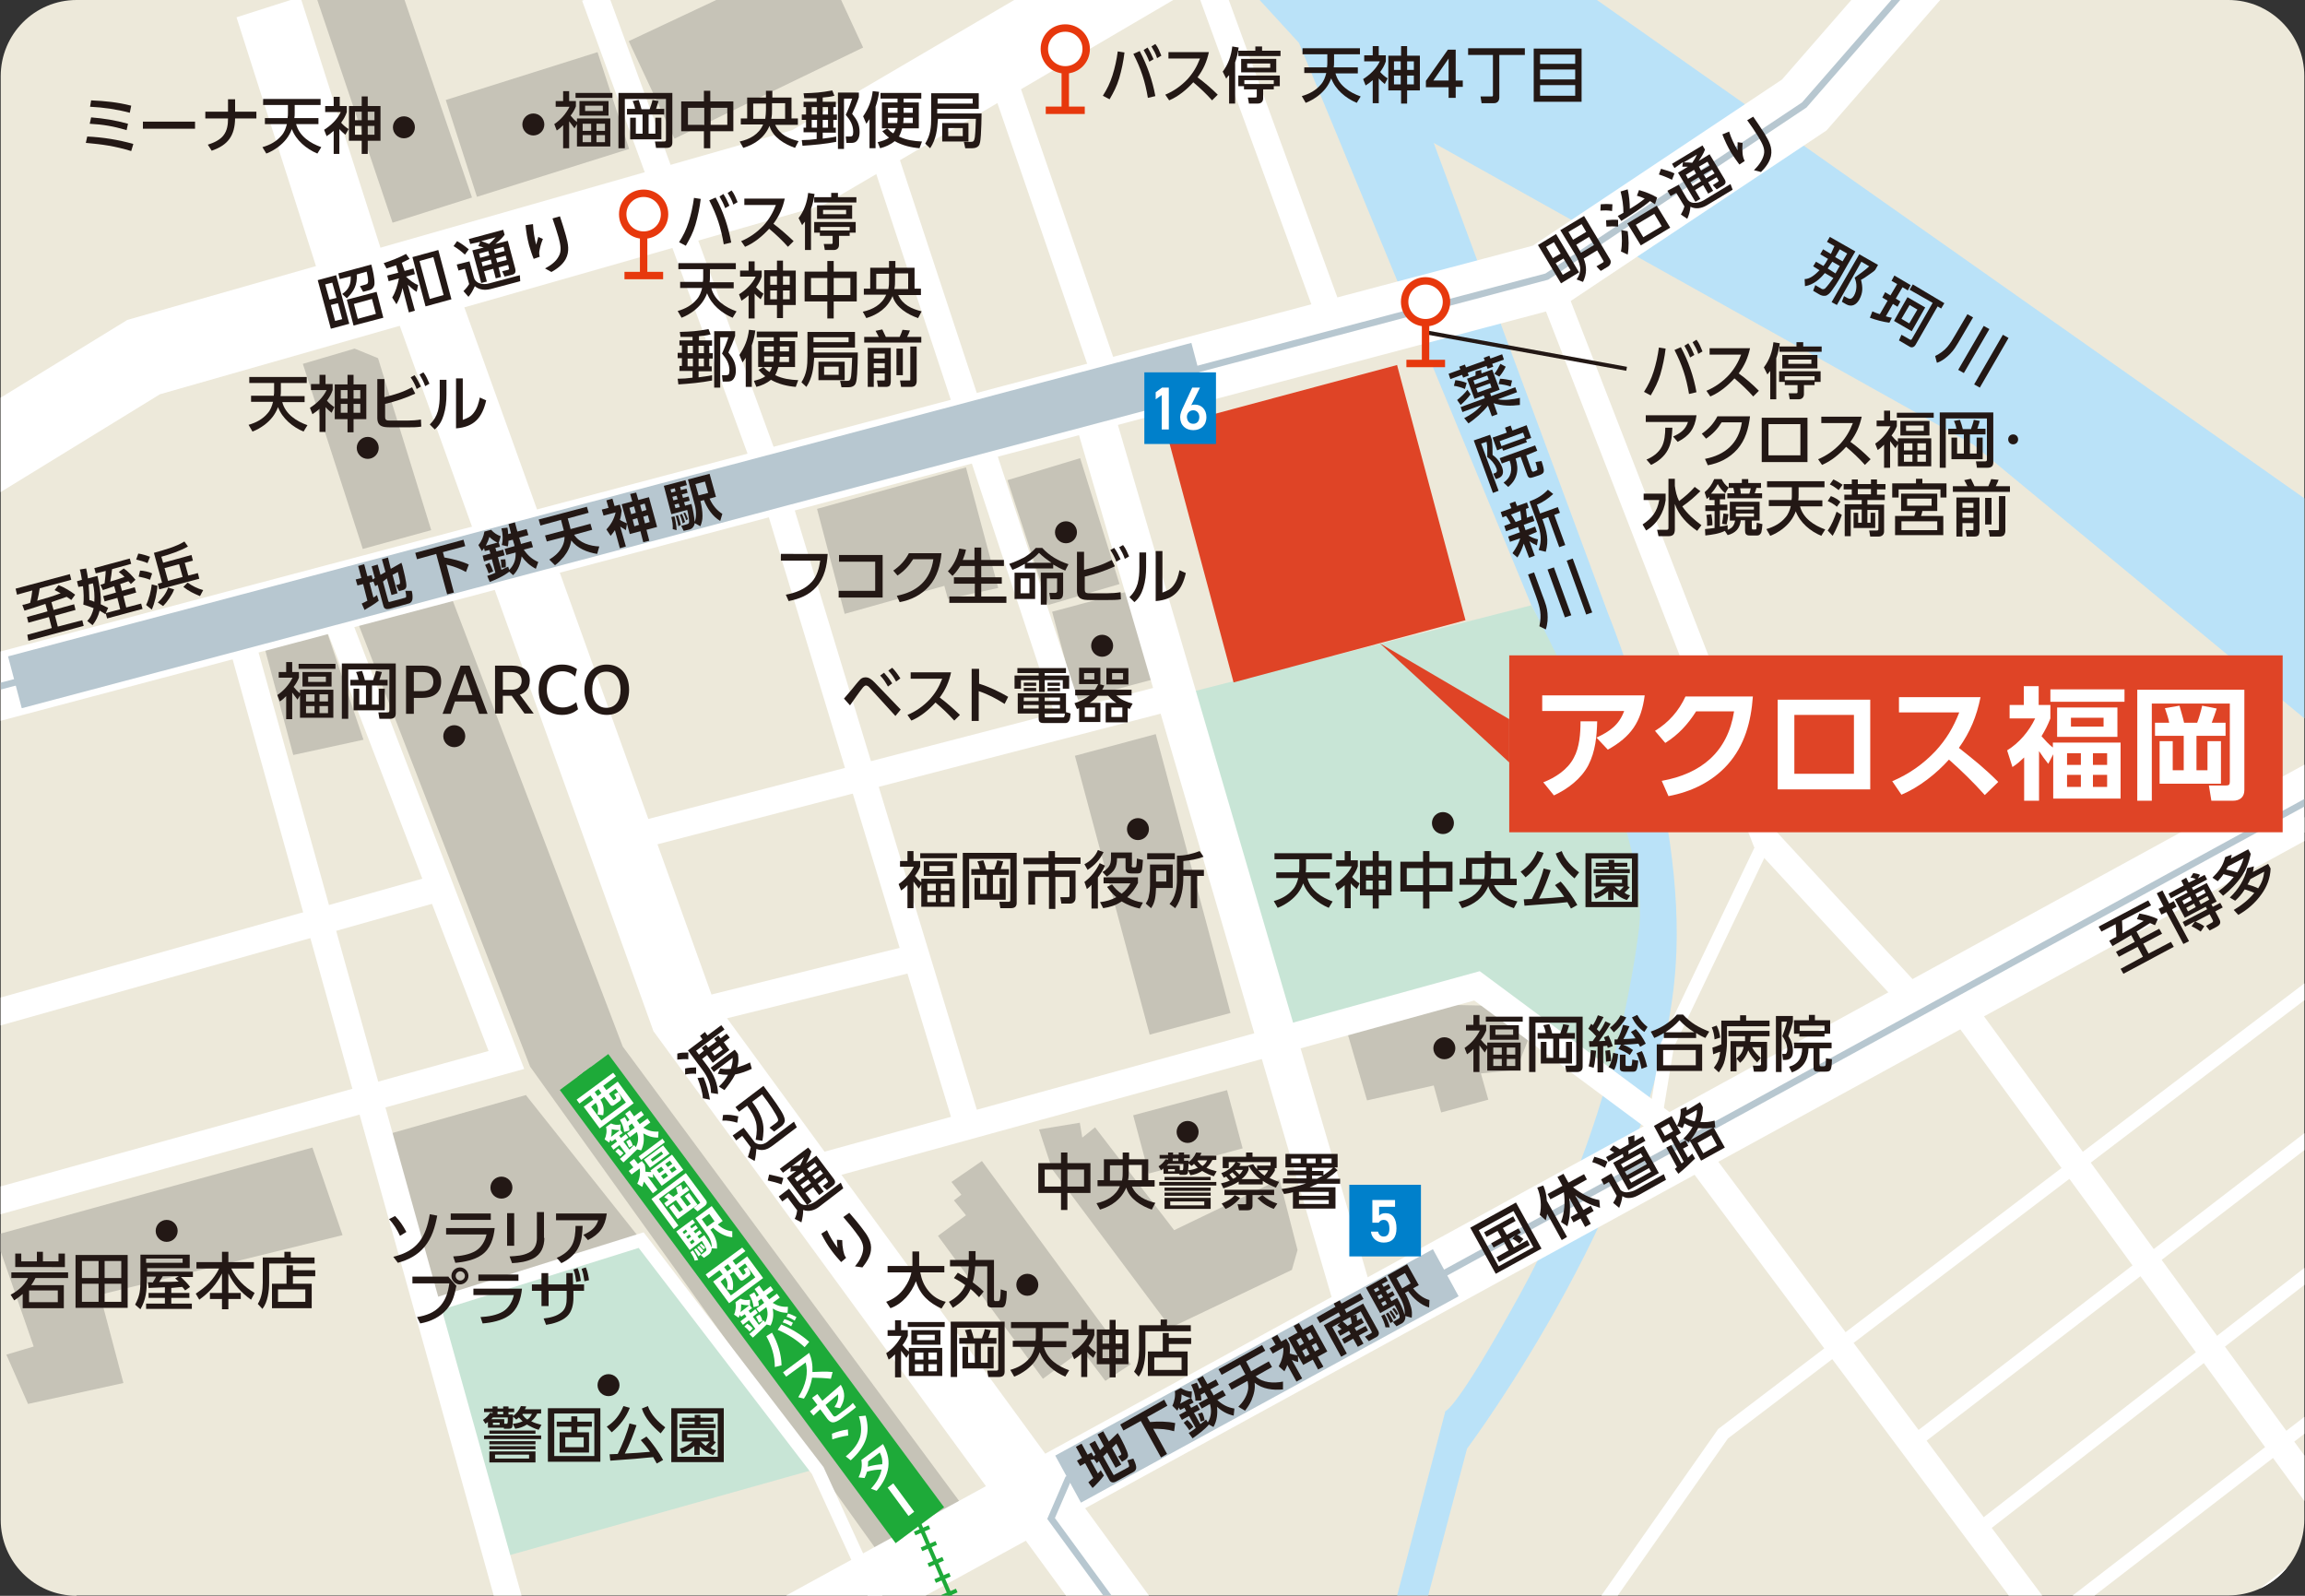 <?xml version="1.0" encoding="utf-8"?>
<!-- Generator: Adobe Illustrator 27.4.1, SVG Export Plug-In . SVG Version: 6.00 Build 0)  -->
<svg version="1.1" id="レイヤー_1" xmlns="http://www.w3.org/2000/svg" xmlns:xlink="http://www.w3.org/1999/xlink" x="0px"
	 y="0px" viewBox="0 0 650 450" style="enable-background:new 0 0 650 450;" xml:space="preserve">
<rect x="0" y="0" width="650" height="450" fill="#333333" stroke="none"/>
<style type="text/css">
	.st0{clip-path:url(#SVGID_00000019648716270517980920000014110336234967818148_);}
	.st1{fill:#C8E5D6;}
	.st2{fill:#BAE2F8;}
	.st3{fill:#C6C3B7;}
	.st4{fill:#DF4426;}
	.st5{fill:none;stroke:#FFFFFF;stroke-width:18.899;stroke-miterlimit:10;}
	.st6{fill:none;stroke:#FFFFFF;stroke-width:22.679;stroke-miterlimit:10;}
	.st7{fill:none;stroke:#FFFFFF;stroke-width:7.559;stroke-miterlimit:10;}
	.st8{fill:none;stroke:#FFFFFF;stroke-width:11.339;stroke-miterlimit:10;}
	.st9{fill:none;stroke:#FFFFFF;stroke-width:3.78;stroke-miterlimit:10;}
	.st10{fill:none;stroke:#1EAA39;stroke-width:17.009;stroke-miterlimit:10;}
	.st11{fill:none;stroke:#1EAA39;stroke-width:1.134;stroke-miterlimit:10;}
	.st12{fill:none;stroke:#1EAA39;stroke-width:4.536;stroke-miterlimit:10;}
	.st13{fill:none;stroke:#1EAA39;stroke-width:4.536;stroke-miterlimit:10;stroke-dasharray:1.123,3.744;}
	.st14{fill:none;stroke:#1EAA39;stroke-width:4.536;stroke-miterlimit:10;stroke-dasharray:1.123,3.744,1.123,3.744;}
	.st15{fill:#FFFFFF;}
	
		.st16{clip-path:url(#SVGID_00000019648716270517980920000014110336234967818148_);fill:none;stroke:#B7C7D0;stroke-width:1.89;stroke-miterlimit:10;}
	
		.st17{clip-path:url(#SVGID_00000019648716270517980920000014110336234967818148_);fill:none;stroke:#B7C7D0;stroke-width:15.119;stroke-miterlimit:10;}
	.st18{clip-path:url(#SVGID_00000019648716270517980920000014110336234967818148_);fill:#DF4426;}
	.st19{fill:#231815;}
	.st20{fill:#0080CB;}
	.st21{fill:none;stroke:#231815;stroke-width:1.134;stroke-miterlimit:10;}
	.st22{fill:#FFFFFF;stroke:#E7380D;stroke-width:2.089;stroke-miterlimit:10;}
	.st23{fill:none;stroke:#E7380D;stroke-width:2.089;stroke-miterlimit:10;}
</style>
<g>
	<g>
		<g>
			<defs>
				<path id="SVGID_1_" d="M21.6,450c-11.8,0-21.4-9.6-21.4-21.4l0-407.1C0.2,9.6,9.8,0,21.6,0l606.8,0c11.8,0,21.4,9.6,21.4,21.4
					v407.1c0,11.8-9.6,21.4-21.4,21.4H21.6z"/>
			</defs>
			<use xlink:href="#SVGID_1_"  style="overflow:visible;fill:#EDE9DA;"/>
			<clipPath id="SVGID_00000011015323495001702640000000320746052956155312_">
				<use xlink:href="#SVGID_1_"  style="overflow:visible;"/>
			</clipPath>
			<g style="clip-path:url(#SVGID_00000011015323495001702640000000320746052956155312_);">
				<path class="st1" d="M331.7,196.2l100.1-25.5c0,0,34.3,57.7,32.3,81.8c-2,24.1-10.9,52.7-10.9,52.7L416.5,278l-56.2,15.5
					L331.7,196.2z"/>
				<path class="st2" d="M342.1-14.3l24.2,26.4l65.5,158.5c0,0,34,62.7,30.4,91.2c-4.1,32.8-15.7,70.7-33.7,103.4
					c-18,32.7-20.9,32.7-20.9,32.7L392.4,456l8.5,0.9l12.8-48.4c0,0,54.3-72.4,58.8-135.7c3.3-46-19-99.7-19-99.7L404.3,40.3
					l152.2,85.1l132.3,109.4l50.3,55.2v-69.5l-85.9-77.6L393.4-40.1L342.1-14.3z"/>
				
					<rect x="313.2" y="208.7" transform="matrix(0.966 -0.259 0.259 0.966 -53.485 92.642)" class="st3" width="23.6" height="81.4"/>
				
					<rect x="337" y="110.5" transform="matrix(0.966 -0.259 0.259 0.966 -25.596 101.001)" class="st4" width="67.7" height="74.5"/>
				
					<rect x="321.2" y="310.7" transform="matrix(0.966 -0.259 0.259 0.966 -71.2 97.56)" class="st3" width="27.4" height="17"/>
				<polygon class="st3" points="268.3,333.3 276.9,327.4 318.9,384.7 311.7,389.4 305.1,380.7 294.1,388.8 264.5,348.5 
					272.4,342.7 269,338.5 271.1,336.9 				"/>
				<polygon class="st3" points="379.5,289.7 385.5,310.3 404.3,306.1 406.4,313.7 419.7,310.1 417.6,302.7 427.6,301.7 
					432.3,289.7 424.2,283.7 410.1,283.4 				"/>
				<polygon class="st3" points="293,318.5 296.7,329.7 330.1,374.4 364.3,358.1 365.9,352.5 360.8,332.6 331.1,346.9 308.8,317.9 
					305.2,320.8 304.5,316.6 				"/>
				<polygon class="st3" points="230.4,143.5 238.2,173.1 266.3,165.2 267.3,168.9 281.5,165.8 272.4,131.8 				"/>
				
					<rect x="299.6" y="169.2" transform="matrix(0.966 -0.259 0.259 0.966 -36.538 86.651)" class="st3" width="22.3" height="25.8"/>
				<polygon class="st3" points="100.8,175.3 127.6,169.2 175.6,295.1 270.5,423.3 247.5,437.5 149.5,300.8 				"/>
				<polygon class="st1" points="120.5,368.6 180.8,349.7 230.6,414.1 140.3,439.5 				"/>
				<polygon class="st3" points="-1.4,348.3 9.5,379.7 1.8,382 7.9,395.9 34.8,390 28.2,365.1 96.6,348.3 88.1,323.6 				"/>
				<polygon class="st3" points="107.1,320.5 120.5,368.6 180.8,349.7 148.3,308.8 				"/>
				<polygon class="st3" points="85.4,102.6 102.3,154.8 121.6,149.5 106.6,101 100,98.3 				"/>
				<polygon class="st3" points="74.7,183 82.7,212.9 102.5,208.6 92.2,178.2 				"/>
				<polygon class="st3" points="133.1,55.7 110.7,62.8 88.6,-2.6 110.4,-10.8 				"/>
				<polygon class="st3" points="125.7,28.2 134.5,55.5 177.4,42 168.5,14.7 				"/>
				<polygon class="st3" points="177.3,11.6 190.2,39.1 243.4,13.4 230.9,-13.6 				"/>
				<polygon class="st3" points="295.6,170.6 315.7,164.7 304.6,129.2 284.1,135.4 				"/>
				<g>
					<line class="st5" x1="75.7" y1="2" x2="101.6" y2="83.1"/>
					<polyline class="st6" points="-37.2,148.4 40.5,100.7 227.9,47.2 355,-27.3 					"/>
					<polyline class="st5" points="118,78.6 192.7,286.3 370,528.9 					"/>
					<line class="st5" x1="129.2" y1="511.3" x2="845.9" y2="119.1"/>
					<polyline class="st5" points="-31.6,201.9 436.2,78 508.8,29.6 584.1,-56.8 					"/>
					<polyline class="st7" points="436.2,78 497.9,236.8 542.5,285.1 					"/>
					<line class="st7" x1="550.5" y1="280.7" x2="714.2" y2="505.1"/>
					<polyline class="st7" points="597,484.5 475.5,321.8 416.5,278 225.2,330.7 					"/>
					<polyline class="st7" points="167.7,-1.1 217.7,135.8 272.9,317.5 					"/>
					<line class="st8" x1="307.1" y1="112.2" x2="383.3" y2="372.2"/>
					<line class="st7" x1="174.9" y1="236.9" x2="331.7" y2="196.2"/>
					<line class="st7" x1="302.2" y1="203.9" x2="246.8" y2="36.1"/>
					<line class="st7" x1="313.3" y1="110.5" x2="280.8" y2="16.1"/>
					<line class="st7" x1="336.5" y1="-16.4" x2="376.7" y2="93.7"/>
					<polyline class="st7" points="66.7,175.8 144.7,455.5 162.7,492.9 					"/>
					<polyline class="st7" points="-31.6,347.3 142.8,298.9 92.8,168.9 					"/>
					<line class="st7" x1="124.1" y1="250.3" x2="-38.4" y2="296.1"/>
					<polyline class="st9" points="120.5,368.6 180.8,349.7 230.6,414.7 272.4,505.8 					"/>
					<line class="st7" x1="192.7" y1="286.3" x2="258.5" y2="270"/>
					<polyline class="st9" points="497.9,236.8 470.2,294.7 466.8,315.4 					"/>
					<polyline class="st9" points="685.7,252.4 485.9,404.3 410,512.5 					"/>
					<polyline class="st9" points="644.1,229.5 685.7,252.4 709.9,280.9 735.5,338.3 					"/>
					<line class="st9" x1="539.1" y1="407.1" x2="707.2" y2="277.8"/>
					<polyline class="st9" points="557.5,431.7 692.2,327 722.9,310.7 					"/>
					<line class="st9" x1="577.1" y1="458" x2="709.4" y2="356"/>
					<line class="st9" x1="712" y1="392.5" x2="595.6" y2="482.6"/>
				</g>
				<g>
					<line class="st10" x1="164.7" y1="302.3" x2="259.4" y2="430.1"/>
					<g>
						<polyline class="st11" points="292.8,507.5 259.4,430.1 164.7,302.3 						"/>
						<g>
							<line class="st12" x1="292.8" y1="507.5" x2="292.6" y2="507"/>
							<line class="st13" x1="291.1" y1="503.5" x2="289.9" y2="500.8"/>
							<polyline class="st14" points="289.1,499.1 259.4,430.1 166.1,304.2 							"/>
							<line class="st12" x1="165" y1="302.7" x2="164.7" y2="302.3"/>
						</g>
					</g>
				</g>
				<g>
					<path class="st15" d="M173.7,303.5l-3.6,2.7l0.9,1.2l3.2-2.4l4.5,6.1l-9.6,7.1l-4.5-6.1l2.7-2l-0.8-1.2l-3.1,2.3l-0.8-1.1
						l10.3-7.6L173.7,303.5z M166.7,312.1l2.9,3.9l6.9-5.1l-2.9-3.9l-1.9,1.4l1.2,1.7c0.1,0.1,0.2,0.2,0.4,0l0.3-0.2
						c0.3-0.2,0.2-0.4-0.4-1.3l1.1-0.6c0.3,0.4,0.7,1.1,0.8,1.6c0.1,0.4-0.1,0.7-0.5,1l-1.1,0.8c-0.6,0.5-1.1,0.6-1.5,0l-1.6-2.1
						l-1.1,0.8c0.9,1.3,1.1,2.7,0.8,4.4l-1.6-0.2c0.3-1.3,0.2-2.3-0.5-3.3L166.7,312.1z M167.7,307.9l0.8,1.2l1.1-0.8l-0.8-1.2
						L167.7,307.9z"/>
					<path class="st15" d="M175.8,327.8l-1-1c0.6-0.5,1.1-1,1.7-1.5l-1.8-2.4l-1.7,1.3l-0.7-1l1.7-1.3l-0.5-0.7l-1,0.7l-0.4-0.5
						c-0.1,0.3-0.2,0.5-0.3,0.8l-1.3-0.9c0.5-1.1,0.7-2.4,0.4-3.5l1.4-1c0.8,0.4,1.8,0.5,2.7,0.3l0,1.5c0,0-0.1,0-0.1,0l0.7,0.9
						l-1,0.7l0.5,0.7l1.4-1.1l0.7,1l-1.4,1.1l1.7,2.3c0.4-0.4,0.9-0.9,1.3-1.3l0.5,0.6c0.8-1.5,0.8-2.9,0.3-4.3l-2,1.5l-0.8-1.1
						l2.2-1.6c-0.1-0.1-0.1-0.2-0.2-0.3l-0.6-0.9l-0.9,0.7c0.1,0.5,0.2,0.8,0.2,1.3l-1.5,0.4c-0.1-1.2-0.6-2.5-1.2-3.4l1.4-0.8
						c0.2,0.4,0.5,0.8,0.7,1.3l0.6-0.5l-1.2-1.7l1.3-1l1.2,1.7l2-1.5l0.8,1.1l-2,1.5l0.6,0.8c0.1,0.1,0.1,0.2,0.2,0.3l2.2-1.6
						l0.8,1.1l-2,1.5c1.3,0.8,2.6,1.2,4.3,1.1l-0.1,1.7c-1.6,0-2.9-0.4-4.2-1.2c0.3,1.6,0.2,3.2-0.6,4.8l-1.1-0.3
						C178.7,325.1,176.8,326.9,175.8,327.8z M174.8,318.7c-0.7,0-1.6-0.1-2.3-0.3c0,0.7,0,1.4-0.2,2.2L174.8,318.7z M175.8,325.2
						l-0.9,0.9c-0.4-0.5-0.9-1-1.4-1.4l0.8-0.8C174.9,324.3,175.3,324.6,175.8,325.2z M178.4,323.1l-1,0.5c-0.2-0.6-0.5-1.1-0.8-1.7
						l1-0.6C178,321.8,178.4,322.6,178.4,323.1z"/>
					<path class="st15" d="M185.4,335.5l-1.3,1l-2.5-3.3c-0.2,0.6-0.3,0.9-0.5,1.5l-1.4-0.9c0.7-1.4,0.9-2.9,0.7-4.3l-2.3,1.7
						l-0.8-1l1.3-1l-1.1-1.4l1.3-1l1.1,1.4l1.1-0.8l0.8,1c0.2,0.7,0.2,1.2,0.2,2c0.5,0.1,1.1,0.1,1.7,0.1l-0.3-0.4l6.1-4.5l3.2,4.3
						l-6.1,4.5l-2.5-3.4l0.1,1.1c-0.7-0.1-0.9-0.2-1.6-0.4L185.4,335.5z M187.5,322.1l-6.7,5l-0.7-1l6.7-5L187.5,322.1z
						 M188.8,325.3l-5.5,4l-1.7-2.3l5.4-4L188.8,325.3z M183.5,326.9l0.5,0.7l3-2.2l-0.5-0.7L183.5,326.9z M185.2,329.9l0.7,0.9
						l1.3-0.9l-0.7-0.9L185.2,329.9z M186.4,331.6l0.7,0.9l1.3-0.9l-0.7-0.9L186.4,331.6z M187.6,328.2l0.7,0.9l1.3-0.9l-0.7-0.9
						L187.6,328.2z M188.8,329.8l0.7,0.9l1.3-0.9l-0.7-0.9L188.8,329.8z"/>
					<path class="st15" d="M193.4,330.8l5.7,7.7c0.4,0.6,0.2,1.1-0.4,1.6l-2,1.5l-1.1-1l1.6-1.2c0.3-0.2,0.3-0.3,0.1-0.5l-4.4-6
						l-7.1,5.2l5.5,7.5l-1.3,1l-6.3-8.5L193.4,330.8z M188.5,338.4c-0.3-0.3-0.8-0.6-1.2-0.8l1.2-1.1c0.4,0.3,1,0.7,1.4,1l1.2-0.9
						c-0.1-0.5-0.3-1.2-0.5-1.7l1.5-0.8c0.1,0.5,0.3,0.9,0.4,1.4l1.2-0.9l0.7,1l-2.6,1.9l2,2.7l1-0.7l-1.7-2.2l1.2-0.9l2.4,3.3
						l-5.6,4.1l-2.4-3.3l1.2-0.9l1.7,2.2l1-0.7l-2-2.7l-2.6,1.9l-0.7-1L188.5,338.4z"/>
					<path class="st15" d="M199.8,353.8l-1.3,0.9l-0.9-0.8l1.3-1c0.2-0.1,0.3-0.3,0.3-0.6c-0.1-0.5-1-1.9-1.3-2.4l-3.4,2.6l-3.8-5.2
						l4.6-3.4l0.7,0.9l-1.4,1l0.4,0.6l1.2-0.9l0.6,0.8l-1.2,0.9l0.5,0.6l1.2-0.9l0.6,0.8l-1.2,0.9l0.5,0.7l1.4-1
						c0.7,1,1.6,2.3,2.1,3.5c0.1-1.4-0.6-2.8-1.4-3.9l-3.2-4.4l4.6-3.4l3.1,4.2l-1.4,1c1.1,1,2.5,1.8,4.1,1.9l0,1.7
						c-2.1-0.2-4-1.3-5.4-2.7l-0.8,0.6l0.2,0.2c0.6,0.8,1.1,1.7,1.4,2.7c0.3,0.8,0.3,1.5,0.3,2.4l-1.5-0.1
						C200.7,352.7,200.4,353.4,199.8,353.8z M192.5,347.4l0.4,0.6l0.9-0.7l-0.4-0.6L192.5,347.4z M193.5,348.8l0.5,0.6l0.9-0.7
						l-0.5-0.6L193.5,348.8z M194.5,350.2l0.5,0.7l0.9-0.7l-0.5-0.7L194.5,350.2z M195.9,355.5c-0.2-0.9-0.7-1.6-1.2-2.4l0.7-0.5
						c0.5,0.7,1.2,1.8,1.5,2.7L195.9,355.5z M197,354.3c-0.3-0.5-0.6-0.9-0.9-1.4c-0.1-0.2-0.2-0.3-0.4-0.5l0.6-0.4
						c0.6,0.7,0.8,1,1.4,1.7L197,354.3z M197.8,353.3l-0.2-0.3c-0.3-0.4-0.6-0.8-1-1.2l0.5-0.5c0.5,0.5,0.9,0.9,1.3,1.4L197.8,353.3
						z M198.4,352.3c-0.3-0.4-0.7-0.8-1.1-1.2l0.4-0.4c0.4,0.3,0.8,0.7,1.2,1.1L198.4,352.3z M197.9,343.8l1.5,2.1l2.1-1.5l-1.5-2.1
						L197.9,343.8z"/>
					<path class="st15" d="M210.2,352.8l-3.6,2.7l0.9,1.2l3.2-2.4l4.5,6.1l-9.6,7.1l-4.5-6.1l2.7-2l-0.9-1.2l-3.1,2.3l-0.8-1.1
						l10.3-7.6L210.2,352.8z M203.2,361.4l2.9,3.9l6.9-5.1l-2.9-3.9l-1.9,1.4l1.2,1.7c0.1,0.1,0.2,0.2,0.4,0l0.3-0.2
						c0.3-0.2,0.2-0.4-0.4-1.3l1.1-0.6c0.3,0.4,0.7,1.1,0.8,1.6c0.1,0.4-0.1,0.7-0.5,1l-1.1,0.8c-0.6,0.5-1.1,0.6-1.5,0l-1.6-2.1
						l-1.1,0.8c0.9,1.3,1.1,2.7,0.8,4.4l-1.6-0.2c0.3-1.3,0.2-2.3-0.5-3.3L203.2,361.4z M204.2,357.3l0.9,1.2l1.1-0.8l-0.9-1.2
						L204.2,357.3z"/>
					<path class="st15" d="M212.3,377.2l-1-1c0.6-0.5,1.1-1,1.7-1.5l-1.8-2.4l-1.7,1.3l-0.7-1l1.7-1.3l-0.5-0.7l-1,0.7l-0.4-0.5
						c-0.1,0.3-0.2,0.5-0.3,0.8l-1.3-0.9c0.5-1.1,0.6-2.4,0.4-3.5l1.4-1c0.8,0.4,1.8,0.5,2.7,0.3l0,1.5c0,0-0.1,0-0.1,0l0.7,0.9
						l-1,0.7l0.5,0.7l1.4-1.1l0.7,1l-1.4,1.1l1.7,2.3c0.5-0.4,0.9-0.9,1.3-1.3l0.5,0.6c0.8-1.5,0.8-2.9,0.3-4.3l-2,1.5l-0.8-1.1
						l2.2-1.6c-0.1-0.1-0.1-0.2-0.2-0.3l-0.6-0.9l-0.9,0.7c0.1,0.5,0.2,0.8,0.2,1.3l-1.5,0.4c-0.1-1.2-0.6-2.5-1.2-3.4l1.4-0.8
						c0.2,0.4,0.5,0.8,0.7,1.3l0.6-0.5l-1.2-1.7l1.3-1l1.2,1.7l2-1.5l0.8,1.1l-2,1.5l0.6,0.8c0.1,0.1,0.1,0.2,0.2,0.3l2.2-1.6
						l0.8,1.1l-2,1.5c1.3,0.8,2.6,1.2,4.3,1.1l-0.1,1.7c-1.6,0-2.9-0.4-4.2-1.2c0.3,1.6,0.2,3.2-0.6,4.8l-1.1-0.3
						C215.2,374.5,213.3,376.3,212.3,377.2z M211.3,368.1c-0.7,0-1.6-0.1-2.3-0.3c0,0.7,0,1.4-0.2,2.2L211.3,368.1z M212.3,374.6
						l-0.9,0.9c-0.4-0.5-0.9-1-1.5-1.4l0.8-0.8C211.4,373.7,211.8,374,212.3,374.6z M215,372.5l-1,0.5c-0.2-0.6-0.5-1.1-0.8-1.7
						l1-0.6C214.6,371.2,214.9,371.9,215,372.5z"/>
					<path class="st15" d="M217.7,375.8c1.6,2.8,2.6,5.9,2.7,9.2l-1.9,0.5c0-3.2-0.9-6-2.4-8.7L217.7,375.8z M228.2,378.4l-1.3,1.5
						c-2.3-2.1-4.6-3.6-7.6-4.9l1-1.5C223.2,374.7,226,376.4,228.2,378.4z M221.2,372c0.9,0.2,1.6,0.6,2.4,1l-0.5,1
						c-0.8-0.5-1.4-0.8-2.4-1.1L221.2,372z M222.2,370.4c0.9,0.2,1.6,0.6,2.4,1l-0.5,1c-0.8-0.5-1.4-0.8-2.3-1.1L222.2,370.4z"/>
					<path class="st15" d="M234.8,386.9l-0.5,1.9c-1.7-0.2-3.5-0.3-5.3-0.3c-0.3,1.9-1.1,4.1-2.3,5.9l-1.6-0.4
						c1.1-1.7,1.8-3.4,2.2-5.2c0.3-1.7,0.3-3-0.1-4.6l-5.5,4l-0.9-1.2l7.4-5.5c0.7,1.7,1,3.4,0.9,5.4
						C231.3,386.8,232.7,386.7,234.8,386.9z"/>
					<path class="st15" d="M229.4,399.2l-1-1.2l2.1-1.8l-1.5-2l1.5-1.1l1.4,1.9l5.2-4.5c1.3,2.2,1.3,4.1-0.2,6.6l-1.6-0.3
						c0.9-1.3,1.2-2.3,1-3.6l-3.5,3l2,2.8c0.5,0.7,0.8,0.5,1.6-0.1l2.4-1.8c0.6-0.4,1.2-0.9,1.7-1.5l0.9,1.2
						c-0.5,0.5-1.1,0.9-1.7,1.4l-2.7,2c-0.6,0.4-1.4,0.9-2.1,0.9c-0.7,0-1.2-0.5-1.6-1l-2-2.7L229.4,399.2z"/>
					<path class="st15" d="M239.1,403.1l0.1,1.7c-1.5,0.2-3,0.6-4.5,1.1l-0.1-1.6C236.1,403.7,237.5,403.3,239.1,403.1z
						 M238.5,410.7c1.8-1.5,3.3-3.2,4-5.3c0.6-2,0.3-4.2-0.3-6l1.9-0.2c1.4,4.9,0.2,8.6-4.2,12.6L238.5,410.7z"/>
					<path class="st15" d="M244.5,415c-0.2,0.7-0.4,1.2-0.7,1.8l-1.7-0.2c0.8-1.6,1.1-3.2,0.8-4.9l6.1-4.5c1.1,2,1.8,4,1.5,6.5
						c-0.3,2.4-1.6,4.8-3.3,6.7l-1.6-0.6c1.5-1.6,2.6-3.4,3-5.4C247.1,414.4,246,414.6,244.5,415z M248.1,409.6l-3.3,2.5
						c0,0.5,0,1-0.1,1.5c1.4-0.4,2.7-0.6,4.1-0.7C248.9,411.6,248.6,410.6,248.1,409.6z"/>
					<path class="st15" d="M257.8,426.3l-1.6,1.2l-5.9-8l1.6-1.2L257.8,426.3z"/>
				</g>
			</g>
			
				<polyline style="clip-path:url(#SVGID_00000011015323495001702640000000320746052956155312_);fill:none;stroke:#B7C7D0;stroke-width:1.89;stroke-miterlimit:10;" points="
				-31.6,201.9 436.2,78 508.8,29.6 584.1,-56.8 			"/>
			
				<line style="clip-path:url(#SVGID_00000011015323495001702640000000320746052956155312_);fill:none;stroke:#B7C7D0;stroke-width:15.119;stroke-miterlimit:10;" x1="4.2" y1="192.4" x2="337.9" y2="104"/>
			
				<polyline style="clip-path:url(#SVGID_00000011015323495001702640000000320746052956155312_);fill:none;stroke:#B7C7D0;stroke-width:1.89;stroke-miterlimit:10;" points="
				845.9,119.1 301.2,417.1 296.4,428.2 340.2,488.1 			"/>
			
				<line style="clip-path:url(#SVGID_00000011015323495001702640000000320746052956155312_);fill:none;stroke:#B7C7D0;stroke-width:15.119;stroke-miterlimit:10;" x1="301.2" y1="417.1" x2="407.7" y2="358.9"/>
			
				<rect x="425.6" y="184.8" style="clip-path:url(#SVGID_00000011015323495001702640000000320746052956155312_);fill:#DF4426;" width="218.1" height="49.9"/>
			<g style="clip-path:url(#SVGID_00000011015323495001702640000000320746052956155312_);">
				<g>
					<path class="st19" d="M366.4,244.5v-2.2h-7v-1.7h16.2v1.7h-7.3v2.2c0,0.5,0,1-0.1,1.5h6.8v1.7h-6.3c0.9,3.4,4,5.4,7.1,6.5
						l-1.1,1.8c-3.1-1.3-6-3.7-7.2-6.9c-0.8,2.1-2,3.6-3.8,5c-1.1,0.8-2.1,1.4-3.4,1.9l-1.1-1.9c2.1-0.6,4-1.6,5.4-3.3
						c0.8-0.9,1.2-2,1.5-3.2h-6.2V246h6.4C366.4,245.5,366.4,245,366.4,244.5z"/>
					<path class="st19" d="M380.9,256.1h-1.7v-6.5c-0.7,0.6-1.2,1-2,1.5l-0.7-1.8c1.9-1.2,3.7-2.9,4.7-5h-4.4v-1.7h2.4V240h1.7v2.6
						h2v1.7c-0.4,1.2-0.9,2-1.6,3c0.6,0.7,1.3,1.3,2.1,1.8l-0.8,1.6c-0.6-0.5-1.2-1-1.7-1.6V256.1z M388.8,240v2.7h3.6v9.8h-3.6v3.7
						h-1.7v-3.7h-3.6v-9.8h3.6V240H388.8z M385.2,244.3v2.4h1.9v-2.4H385.2z M385.2,248.3v2.5h1.9v-2.5H385.2z M388.8,244.3v2.4h1.9
						v-2.4H388.8z M388.8,248.3v2.5h1.9v-2.5H388.8z"/>
					<path class="st19" d="M401.3,243v-3h1.8v3h6.5v8.4h-6.5v4.8h-1.8v-4.8h-6.4V243H401.3z M396.7,244.8v4.8h4.6v-4.8H396.7z
						 M403.1,244.8v4.8h4.7v-4.8H403.1z"/>
					<path class="st19" d="M411.6,249.6v-1.8h1.8v-5.9h5.3V240h1.8v1.9h5.4v5.9h1.8v1.8h-6.4c1.3,2.8,3.8,3.9,6.6,4.6l-1,1.9
						c-2.9-1-6.3-3-7.2-6.2c-1.4,3.3-4.1,5.2-7.4,6.2l-1-1.8c2.8-0.6,5.4-2,6.6-4.8H411.6z M418.7,245.4v-1.8h-3.6v4.3h3.4
						C418.7,247,418.7,246.2,418.7,245.4z M424.2,247.8v-4.3h-3.7v1.8c0,0.8,0,1.6-0.2,2.5H424.2z"/>
					<path class="st19" d="M430.2,247.4l-1.4-1.6c2.2-1.4,3.7-3.3,4.7-5.8l1.8,0.5C434.3,243.2,432.5,245.6,430.2,247.4z
						 M436.6,254.9c-2.3,0.2-4.5,0.3-6.7,0.5l-0.2-1.8c0.8,0,1.5-0.1,2.3-0.1c1.2-2.4,2.7-6,3.3-8.6l2,0.5c-1,2.9-1.9,5.3-3.3,8
						c2.4-0.1,4.8-0.3,7.1-0.5c-0.8-1.2-1.7-2.3-2.6-3.3l1.6-1c1.5,1.6,3.7,4.7,4.7,6.6l-1.8,1c-0.3-0.6-0.7-1.2-1-1.8
						C440.2,254.6,438.4,254.8,436.6,254.9z M438.7,240.7l1.7-0.7c0.9,2.5,2.8,4.4,4.9,6l-1.3,1.7
						C441.8,245.8,439.7,243.5,438.7,240.7z"/>
					<path class="st19" d="M461.9,255.8h-14.8v-15.2h14.8V255.8z M448.8,242.1v12.2h11.4v-12.2H448.8z M459.7,252.5l-0.9,1.3
						c-1.4-0.4-2.8-1.3-3.8-2.4v2.4h-1.5v-2.5c-1,0.9-2.2,1.6-3.5,2.1l-0.6-1.4c1.4-0.4,2.5-1,3.6-2h-3v-3.2h9v3.1l0.6,0.3
						c-0.5,0.5-1,1.1-1.5,1.5C458.6,252.2,459.1,252.3,459.7,252.5z M459,244.4h-3.7v0.7h4.3v1.1h-10.2v-1.1h4.3v-0.7H450v-1.1h3.6
						v-0.8h1.6v0.8h3.7V244.4z M451.5,248v1h5.9v-1H451.5z M457.9,250h-2.6c0.5,0.5,0.9,0.8,1.4,1.2
						C457.2,250.8,457.5,250.4,457.9,250z"/>
				</g>
				<circle class="st19" cx="320.9" cy="233.8" r="3.1"/>
				<circle class="st19" cx="300.6" cy="150.1" r="3.1"/>
				<circle class="st19" cx="310.8" cy="182.1" r="3.1"/>
				<circle class="st19" cx="113.9" cy="35.9" r="3.1"/>
				<circle class="st19" cx="103.7" cy="126.3" r="3.1"/>
				<circle class="st19" cx="128.1" cy="207.6" r="3.1"/>
				<circle class="st19" cx="171.6" cy="390.6" r="3.1"/>
				<circle class="st19" cx="289.7" cy="362.3" r="3.1"/>
				<circle class="st19" cx="334.9" cy="319.2" r="3.1"/>
				<circle class="st19" cx="407.3" cy="295.6" r="3.1"/>
				<circle class="st19" cx="406.9" cy="232.1" r="3.1"/>
				<circle class="st19" cx="150.4" cy="35.1" r="3.1"/>
				<g>
					<path class="st19" d="M257.6,256.1h-1.7v-6.5c-0.6,0.6-1,1-1.8,1.5l-0.7-1.8c1.8-1.2,3.3-2.9,4.3-4.9h-3.9v-1.6h2.1V240h1.7
						v2.8h1.9v1.6c-0.4,1-0.8,1.7-1.5,2.6c0.7,0.8,1,1.2,1.8,1.8v-1h9.4v7.9h-9.4v-6.3l-0.7,1.2c-0.5-0.7-1-1.3-1.5-2V256.1z
						 M269.9,242h-10.4v-1.4h10.4V242z M268.7,247h-8.2v-4.1h8.2V247z M261.5,249.2v2h2.4v-2H261.5z M261.5,252.4v2h2.4v-2H261.5z
						 M262.1,244.2v1.5h5v-1.5H262.1z M265.3,249.2v2h2.4v-2H265.3z M265.3,252.4v2h2.4v-2H265.3z"/>
					<path class="st19" d="M286.7,240.6v14c0,1.1-0.6,1.5-1.7,1.5h-2.9l-0.3-1.8h2.6c0.4,0,0.5-0.2,0.5-0.5v-11.6h-11.6v13.9h-1.8
						v-15.6H286.7z M276.3,245.1c-0.1-0.7-0.4-1.6-0.7-2.2l1.7-0.3c0.3,0.8,0.6,1.8,0.8,2.6h2.3c0.3-0.9,0.6-1.6,0.8-2.6l1.7,0.3
						c-0.2,0.8-0.5,1.5-0.7,2.2h2.3v1.6H280v5.4h1.9v-4.5h1.7v6.1h-8.8v-6.1h1.6v4.5h1.9v-5.4h-4.4v-1.6H276.3z"/>
					<path class="st19" d="M297.5,240v1.8h7.2v1.8h-7.2v1.9h5.8v7.4c0,0.4,0,0.9-0.3,1.3c-0.3,0.4-0.7,0.6-1.2,0.6h-2.5l-0.3-1.8
						h2.2c0.4,0,0.4-0.2,0.4-0.5v-5.2h-4v9h-1.8v-9h-3.9v7.8H290v-9.5h5.7v-1.9h-7.1v-1.8h7.1V240H297.5z"/>
					<path class="st19" d="M306.7,245.3l-0.9-1.6c1.6-0.8,3.1-2.2,3.8-4l1.6,0.6C310.1,242.5,308.7,244,306.7,245.3z M309.6,256.2
						h-1.8v-6.7c-0.4,0.5-0.8,0.8-1.3,1.2l-0.7-2c1.9-1.4,3.3-3.2,4.3-5.3l1.5,0.7c-0.5,1.2-1.2,2.3-2,3.3V256.2z M318.8,249.1h-7.6
						v-1.7h9.7v1.6c-0.8,1.6-1.7,2.8-3,4c1.4,0.8,2.8,1.3,4.4,1.5l-0.9,1.7c-1.9-0.4-3.4-1-5.1-2c-1.6,1.1-3.3,1.6-5.2,1.9l-0.9-1.7
						c1.7-0.2,3.1-0.6,4.6-1.4c-1.1-0.9-1.8-1.8-2.6-2.9l1.4-0.7c0.8,1.1,1.6,1.9,2.7,2.6C317.4,251.2,318.1,250.3,318.8,249.1z
						 M319.1,244c0,0.4,0.1,0.6,0.5,0.6h0.3c0.6,0,0.6-0.2,0.7-2.5l1.7,0.4c-0.1,0.9-0.1,2.5-0.4,3.2c-0.2,0.5-0.6,0.6-1.1,0.6h-1.7
						c-1.3,0-1.7-0.4-1.7-1.7V242H315c0,2.6-0.8,3.8-2.9,5.2l-1.2-1.3c0.7-0.4,1.2-0.8,1.7-1.4c0.6-0.8,0.7-1.6,0.7-2.6
						c0-0.9,0-1.2,0-1.5h5.9V244z"/>
					<path class="st19" d="M330.7,243.9v6.5H326c-0.1,2.1-0.2,4-1.4,5.7l-1.5-1.3c0.5-0.8,0.8-1.4,0.9-2.3c0.2-0.8,0.3-1.9,0.3-2.7
						v-6H330.7z M323.5,242.3v-1.7h7.8v1.7H323.5z M326,245.5v3.1h2.9v-3.1H326z M333.7,242.8v2.5h5.8v1.7h-1.9v9.1h-1.8V247h-2.1
						c0,3.2-0.4,6.5-2.3,9.1l-1.6-1.2c1.6-1.7,2.1-4.5,2.1-6.8v-6.8c2.2,0,4.3-0.5,6.4-1.3l1.1,1.6
						C337.6,242.3,335.7,242.6,333.7,242.8z"/>
				</g>
				<g>
					<path class="st19" d="M160.5,41.8h-1.7v-6.5c-0.6,0.6-1,1-1.8,1.5l-0.7-1.8c1.8-1.2,3.3-2.9,4.3-4.9h-3.9v-1.6h2.1v-2.8h1.7
						v2.8h1.9V30c-0.4,1-0.8,1.7-1.5,2.6c0.7,0.8,1,1.2,1.8,1.8v-1h9.4v7.9h-9.4v-6.3l-0.7,1.2c-0.5-0.7-1-1.3-1.5-2V41.8z
						 M172.7,27.6h-10.4v-1.4h10.4V27.6z M171.6,32.6h-8.2v-4.1h8.2V32.6z M164.3,34.9v2h2.4v-2H164.3z M164.3,38.1v2h2.4v-2H164.3z
						 M165,29.8v1.5h5v-1.5H165z M168.2,34.9v2h2.4v-2H168.2z M168.2,38.1v2h2.4v-2H168.2z"/>
					<path class="st19" d="M189.6,26.2v14c0,1.1-0.6,1.5-1.7,1.5H185l-0.3-1.8h2.6c0.4,0,0.5-0.2,0.5-0.5V27.9h-11.6v13.9h-1.8V26.2
						H189.6z M179.1,30.7c-0.1-0.7-0.4-1.6-0.7-2.2l1.7-0.3c0.3,0.8,0.6,1.8,0.8,2.6h2.3c0.3-0.9,0.6-1.6,0.8-2.6l1.7,0.3
						c-0.2,0.8-0.5,1.5-0.7,2.2h2.3v1.6h-4.4v5.4h1.9v-4.5h1.7v6.1h-8.8v-6.1h1.6v4.5h1.9v-5.4h-4.4v-1.6H179.1z"/>
					<path class="st19" d="M198.5,28.6v-3h1.8v3h6.5V37h-6.5v4.8h-1.8V37h-6.4v-8.4H198.5z M194,30.4v4.8h4.6v-4.8H194z M200.4,30.4
						v4.8h4.7v-4.8H200.4z"/>
					<path class="st19" d="M208.9,35.2v-1.8h1.8v-5.9h5.3v-1.9h1.8v1.9h5.4v5.9h1.8v1.8h-6.4c1.3,2.8,3.8,3.9,6.6,4.6l-1,1.9
						c-2.9-1-6.3-3-7.2-6.2c-1.4,3.3-4.1,5.2-7.4,6.2l-1-1.8c2.8-0.6,5.4-2,6.6-4.8H208.9z M216,31v-1.8h-3.6v4.3h3.4
						C215.9,32.7,216,31.8,216,31z M221.4,33.4v-4.3h-3.7V31c0,0.8,0,1.6-0.2,2.5H221.4z"/>
					<path class="st19" d="M227.5,27.7c-0.2,0-0.5,0-0.7,0l-0.2-1.4c3.3-0.1,4.9-0.2,8.1-0.8l0.6,1.5c-1.1,0.3-2.1,0.4-3.3,0.5v1.2
						h3.7v1.5H235v2.1h1v1.5h-1V36h0.7v1.4H232v1.7c1.3-0.2,2.6-0.3,3.8-0.6V40c-3.1,0.6-6.3,0.9-9.5,1.1l-0.2-1.6
						c1.4,0,2.8-0.1,4.2-0.3v-1.9h-3.7V36h0.7v-2.2h-1.2v-1.5h1.2v-2.1h-0.7v-1.5h3.7v-1C229.4,27.7,228.5,27.7,227.5,27.7z
						 M228.9,30.2v2.1h1.5v-2.1H228.9z M228.9,33.8V36h1.5v-2.2H228.9z M232,30.2v2.1h1.5v-2.1H232z M232,33.8V36h1.5v-2.2H232z
						 M242.2,27.4c-0.5,1.6-1.2,3.2-1.9,4.7c1.3,1.6,2.1,2.9,2.1,5.1c0,0.8-0.1,1.6-0.6,2.3c-0.5,0.7-1.1,0.8-1.8,0.8h-1.3l-0.2-1.8
						h1.2c0.6,0,0.9-0.2,0.9-1.3c0-2-0.9-3.4-2.1-4.8c0.7-1.5,1.3-3,1.8-4.6H238v14.2h-1.7V26.1h5.9V27.4z"/>
					<path class="st19" d="M244.3,34.9l-0.9-2.1c1.5-2.2,2.4-4.4,2.7-7.1l1.8,0.2c-0.2,1.5-0.5,2.8-1,4.2v11.7h-1.7v-8.2
						C244.9,34,244.6,34.5,244.3,34.9z M259.1,28.9v7.3h-4.7c-0.2,0.7-0.5,1.6-0.9,2.3c2.1,1,4.2,1.3,6.5,1.4l-0.7,1.9
						c-2.4-0.2-4.9-0.8-7-2c-1.2,1-2.6,1.6-4.1,2l-0.7-1.7c1.1-0.3,2.3-0.6,3.2-1.3c-0.7-0.5-1.3-1.1-1.9-1.8l1.4-0.8
						c0.6,0.6,1,1,1.7,1.4c0.3-0.4,0.5-0.9,0.7-1.4h-3.9v-7.3h4.4v-1.1h-4.8v-1.6h11.5v1.6h-5v1.1H259.1z M250.4,30.4v1.4h2.7v-1.4
						H250.4z M250.4,33.2v1.5h2.6c0.1-0.6,0.1-1,0.1-1.5H250.4z M254.7,34.7h2.7v-1.5h-2.6C254.8,33.7,254.8,34.2,254.7,34.7z
						 M254.8,31.8h2.6v-1.4h-2.6V31.8z"/>
					<path class="st19" d="M262.3,41.8l-1.4-1.3c1.5-2.4,1.7-4.6,1.7-7.4v-6.8h13.4v4.4h-11.7V32h12.5c0,2-0.1,4.1-0.2,6.1
						c-0.1,0.8-0.1,1.9-0.4,2.6c-0.3,0.8-1.2,1.1-2,1.1h-2l-0.4-1.8h2c0.7,0,0.9-0.2,1.1-1.3c0.2-1.6,0.2-3.5,0.3-5.2h-10.7
						C264.3,36.6,264,39.2,262.3,41.8z M264.4,27.8v1.4h9.9v-1.4H264.4z M273.1,39.9h-7.4v-5.2h7.4V39.9z M267.4,36.1v2.3h4.1v-2.3
						H267.4z"/>
				</g>
				<g>
					<path class="st19" d="M37.6,40.6l-0.6,2c-4.6-1.4-8.1-1.9-12.8-2.3l0.4-1.8C29,38.7,33.4,39.4,37.6,40.6z M36.1,34.9l-0.4,1.8
						c-3.7-1.1-6.6-1.6-10.4-1.8l0.4-1.8C29.3,33.4,32.5,33.9,36.1,34.9z M37,29.8l-0.4,2c-3.8-1-7.3-1.5-11.2-1.7l0.3-1.8
						C29.8,28.5,33,28.8,37,29.8z"/>
					<path class="st19" d="M55,34.3v2H40.3v-2H55z"/>
					<path class="st19" d="M72.3,31.5v1.9h-6c-0.1,4.9-2,7.5-6.6,9.1l-1.1-1.7c1.6-0.5,3.4-1.3,4.4-2.6c1.1-1.4,1.3-3.1,1.3-4.8
						h-6.4v-1.9h6.4V28h2v3.5H72.3z"/>
					<path class="st19" d="M81.2,31.8v-2.2h-7v-1.7h16.2v1.7h-7.3v2.2c0,0.5,0,1-0.1,1.5h6.8v1.7h-6.3c0.9,3.4,4,5.4,7.1,6.5
						l-1.1,1.8c-3.1-1.3-6-3.7-7.2-6.9c-0.8,2.1-2,3.6-3.8,5c-1.1,0.8-2.1,1.4-3.4,1.9L74,41.5c2.1-0.6,4-1.6,5.4-3.3
						c0.8-0.9,1.2-2,1.5-3.2h-6.2v-1.7h6.4C81.2,32.7,81.2,32.3,81.2,31.8z"/>
					<path class="st19" d="M95.8,43.4h-1.7v-6.5c-0.7,0.6-1.2,1-2,1.5l-0.7-1.8c1.9-1.2,3.7-2.9,4.7-5h-4.4v-1.7h2.4v-2.6h1.7v2.6h2
						v1.7c-0.4,1.2-0.9,2-1.6,3c0.6,0.7,1.3,1.3,2.1,1.8L97.4,38c-0.6-0.5-1.2-1-1.7-1.6V43.4z M103.7,27.2v2.7h3.6v9.8h-3.6v3.7
						H102v-3.7h-3.6v-9.8h3.6v-2.7H103.7z M100.1,31.5v2.4h1.9v-2.4H100.1z M100.1,35.5V38h1.9v-2.5H100.1z M103.7,31.5v2.4h1.9
						v-2.4H103.7z M103.7,35.5V38h1.9v-2.5H103.7z"/>
				</g>
				<g>
					<path class="st19" d="M77.3,110.2v-2.2h-7v-1.7h16.2v1.7h-7.3v2.2c0,0.5,0,1-0.1,1.5h6.8v1.7h-6.3c0.9,3.4,4,5.4,7.1,6.5
						l-1.1,1.8c-3.1-1.3-6-3.7-7.2-6.9c-0.8,2.1-2,3.6-3.8,5c-1.1,0.8-2.1,1.4-3.4,1.9l-1.1-1.9c2.1-0.6,4-1.6,5.4-3.3
						c0.8-0.9,1.2-2,1.5-3.2h-6.2v-1.7h6.4C77.3,111.2,77.3,110.7,77.3,110.2z"/>
					<path class="st19" d="M91.8,121.8h-1.7v-6.5c-0.7,0.6-1.2,1-2,1.5l-0.7-1.8c1.9-1.2,3.7-2.9,4.7-5h-4.4v-1.7h2.4v-2.6h1.7v2.6
						h2v1.7c-0.4,1.2-0.9,2-1.6,3c0.6,0.7,1.3,1.3,2.1,1.8l-0.8,1.6c-0.6-0.5-1.2-1-1.7-1.6V121.8z M99.7,105.7v2.7h3.6v9.8h-3.6
						v3.7H98v-3.7h-3.6v-9.8H98v-2.7H99.7z M96.1,110v2.4H98V110H96.1z M96.1,113.9v2.5H98v-2.5H96.1z M99.7,110v2.4h1.9V110H99.7z
						 M99.7,113.9v2.5h1.9v-2.5H99.7z"/>
					<path class="st19" d="M116.2,109.2l0.9,1.8c-2.8,1.3-5.6,2.2-8.5,2.9v3.5c0,1.2,0.3,1.2,1.9,1.2h4.4c1.3,0,2.6-0.1,3.8-0.3
						l0.1,2c-1.1,0.2-2.5,0.2-3.6,0.2h-5.2c-2,0-3.6-0.2-3.6-2.7v-10.9h2v5.1C111.3,111.3,113.6,110.6,116.2,109.2z M116.9,105.8
						c0.8,1.1,1.2,2,1.8,3.2l-1.2,0.7c-0.5-1.3-0.9-2.1-1.7-3.3L116.9,105.8z M119.4,105c0.8,1,1.2,2.1,1.7,3.2l-1.2,0.7
						c-0.5-1.4-0.9-2.1-1.6-3.3L119.4,105z"/>
					<path class="st19" d="M125.9,111.2c0,2-0.2,4-0.8,5.9c-0.5,1.6-1.2,2.9-2.5,4l-1.4-1.4c1.2-1.2,1.8-2.2,2.3-3.8
						c0.4-1.6,0.5-2.9,0.5-4.5v-4.3h1.9V111.2z M130.5,118.4c1.3-0.5,2.2-0.8,3.1-2c1-1.3,1.4-2.8,1.7-4.3l1.8,0.8
						c-1.1,4.8-3.3,7.5-8.5,7.9v-14.1h1.9V118.4z"/>
				</g>
				<g>
					<path class="st19" d="M82.4,202.8h-1.7v-6.5c-0.6,0.6-1,1-1.8,1.5l-0.7-1.8c1.8-1.2,3.3-2.9,4.3-4.9h-3.9v-1.6h2.1v-2.8h1.7
						v2.8h1.9v1.6c-0.4,1-0.8,1.7-1.5,2.6c0.7,0.8,1,1.2,1.8,1.8v-1h9.4v7.9h-9.4v-6.3l-0.7,1.2c-0.5-0.7-1-1.3-1.5-2V202.8z
						 M94.7,188.6H84.2v-1.4h10.4V188.6z M93.5,193.6h-8.2v-4.1h8.2V193.6z M86.3,195.8v2h2.4v-2H86.3z M86.3,199.1v2h2.4v-2H86.3z
						 M86.9,190.8v1.5h5v-1.5H86.9z M90.1,195.8v2h2.4v-2H90.1z M90.1,199.1v2h2.4v-2H90.1z"/>
					<path class="st19" d="M111.6,187.2v14c0,1.1-0.6,1.5-1.7,1.5h-2.9l-0.3-1.8h2.6c0.4,0,0.5-0.2,0.5-0.5v-11.6H98.2v13.9h-1.8
						v-15.6H111.6z M101.1,191.7c-0.1-0.7-0.4-1.6-0.7-2.2l1.7-0.3c0.3,0.8,0.6,1.8,0.8,2.6h2.3c0.3-0.9,0.6-1.6,0.8-2.6l1.7,0.3
						c-0.2,0.8-0.5,1.5-0.7,2.2h2.3v1.6h-4.4v5.4h1.9v-4.5h1.7v6.1h-8.8v-6.1h1.6v4.5h1.9v-5.4h-4.4v-1.6H101.1z"/>
					<path class="st19" d="M114.5,187.7h4.7c3.4,0,5.2,1.6,5.2,4.5c0,3.6-2.7,4.6-5.3,4.6h-2.4v4.5h-2.2V187.7z M116.7,189.5v5.4
						h2.3c1.6,0,3.2-0.5,3.2-2.7c0-2.1-1.4-2.7-3.1-2.7H116.7z"/>
					<path class="st19" d="M129.9,187.7h2.5l5.1,13.6h-2.4l-1.2-3.5h-5.6l-1.2,3.5h-2.3L129.9,187.7z M133.2,196l-2.1-6.1L129,196
						H133.2z"/>
					<path class="st19" d="M139.7,187.7h4.6c3.3,0,5.1,1.5,5.1,4.2c0,2.4-1.4,3.5-2.8,4l3.9,5.3h-2.6l-3.6-5h-2.5v5h-2.2V187.7z
						 M141.8,189.5v5h2.5c1.1,0,2.8-0.4,2.8-2.5c0-1.8-1.2-2.5-3.1-2.5H141.8z"/>
					<path class="st19" d="M158.5,201.6c-4,0-6.6-2.6-6.6-7.1c0-4.5,2.6-7.1,6.6-7.1c1.9,0,3.3,0.6,4.2,1.3l-0.5,2.1
						c-0.9-0.9-2.1-1.5-3.6-1.5c-2.8,0-4.4,2-4.4,5.1c0,3.4,1.9,5.1,4.5,5.1c1.7,0,3-0.8,3.8-1.5l0.5,2
						C162,200.9,160.5,201.6,158.5,201.6z"/>
					<path class="st19" d="M164.8,194.5c0-4.4,2.6-7.1,6.3-7.1s6.3,2.6,6.3,7.1c0,4.4-2.6,7.1-6.3,7.1S164.8,198.9,164.8,194.5z
						 M175,194.5c0-3.1-1.5-5.1-4-5.1s-4,1.9-4,5.1c0,3.1,1.5,5.1,4,5.1S175,197.7,175,194.5z"/>
				</g>
				<g>
					<path class="st19" d="M137.6,402.6V401c-0.3,0.2-0.5,0.3-0.7,0.5l-0.7-1.1c0.8-0.5,1.5-1.2,2-2l0.7,0.1v-0.3h-2.4v-1h2.4v-0.6
						h1.4v0.6h1.6v-0.6h1.5v0.6h1.6v1h-1.6v0.7h1.3c0,0.7-0.1,2.7-0.2,3.3c-0.1,0.6-0.5,0.7-1.1,0.7h-1.3l0-0.3H137.6z M152.6,405.8
						h-16.1v-1h16.1V405.8z M151,404.3h-13v-0.9h13V404.3z M151,407.3h-13v-0.9h13V407.3z M151,408.7h-13v-0.9h13V408.7z M151,412.4
						h-13v-3.1h13V412.4z M138.5,400.2h3.7v1.3h0.6c0.4,0,0.4-0.3,0.4-1.8H139C138.8,399.9,138.7,400.1,138.5,400.2z M139,401.2v0.6
						h1.9v-0.6H139z M139.6,410.2v1.1h9.6v-1.1H139.6z M141.9,398.1h-1.6v0.7h1.6V398.1z M152.6,397.4v1.2h-1.1
						c-0.4,0.9-0.9,1.5-1.7,2.2c1,0.5,1.8,0.7,2.9,1l-0.8,1.4c-1.3-0.4-2.1-0.8-3.3-1.5c-1.1,0.7-2,1-3.3,1.2l-0.7-1.4
						c1.1-0.1,1.8-0.3,2.8-0.7c-0.4-0.3-0.7-0.7-1.1-1.1c-0.2,0.2-0.4,0.4-0.7,0.6l-1-0.9c1-0.8,1.8-1.7,2.3-2.9l1.5,0.1
						c-0.1,0.3-0.2,0.5-0.4,0.8H152.6z M147.3,398.9c0.4,0.5,0.8,1,1.4,1.4c0.6-0.4,1-0.9,1.3-1.6h-2.5
						C147.4,398.7,147.3,398.8,147.3,398.9z"/>
					<path class="st19" d="M169.3,397.1v15.1h-14.8v-15.1H169.3z M156.3,410.6h11.3v-12h-11.3V410.6z M166.1,403.9v5.7h-8.3v-5.7
						h3.3v-1.6H157v-1.4h4.1v-1.5h1.7v1.5h4.1v1.4h-4.1v1.6H166.1z M159.4,408.1h5.2v-2.8h-5.2V408.1z"/>
					<path class="st19" d="M172.5,403.9l-1.4-1.6c2.2-1.4,3.7-3.3,4.7-5.8l1.8,0.5C176.6,399.7,174.7,402.1,172.5,403.9z
						 M178.8,411.4c-2.3,0.2-4.5,0.3-6.7,0.5l-0.2-1.8c0.8,0,1.5-0.1,2.3-0.1c1.2-2.4,2.7-6,3.3-8.6l2,0.5c-1,2.9-1.9,5.3-3.3,8
						c2.4-0.1,4.8-0.3,7.1-0.5c-0.8-1.2-1.7-2.3-2.6-3.3l1.6-1c1.5,1.6,3.7,4.7,4.7,6.6l-1.8,1c-0.3-0.6-0.7-1.2-1-1.8
						C182.4,411.1,180.6,411.2,178.8,411.4z M181,397.2l1.7-0.7c0.9,2.5,2.8,4.4,4.9,6l-1.3,1.7C184.1,402.3,181.9,400,181,397.2z"
						/>
					<path class="st19" d="M204.1,412.3h-14.8v-15.2h14.8V412.3z M191,398.6v12.2h11.4v-12.2H191z M202,409l-0.9,1.3
						c-1.4-0.4-2.7-1.3-3.8-2.4v2.4h-1.5v-2.5c-1,0.9-2.2,1.6-3.5,2.1l-0.6-1.4c1.4-0.4,2.5-1,3.6-2h-3v-3.2h9v3.1l0.6,0.3
						c-0.5,0.5-1,1.1-1.5,1.5C200.8,408.7,201.3,408.8,202,409z M201.2,400.9h-3.7v0.7h4.3v1.1h-10.2v-1.1h4.3v-0.7h-3.6v-1.1h3.6
						V399h1.6v0.8h3.7V400.9z M193.8,404.4v1h5.9v-1H193.8z M200.2,406.5h-2.6c0.5,0.5,0.9,0.8,1.4,1.2
						C199.4,407.3,199.8,406.9,200.2,406.5z"/>
				</g>
				<circle class="st19" cx="141.4" cy="334.9" r="3.1"/>
				<g>
					<path class="st19" d="M114.6,347.4l-1.8,1.1c-0.8-1.7-1.8-3.4-3.1-4.7l1.7-0.9C112.7,344.2,113.7,345.7,114.6,347.4z
						 M119.7,351.6c-2,2.4-4.6,3.7-7.5,4.5l-1.3-1.7c6.8-1.6,9.2-5.5,10.3-12l2.1,0.4C122.7,346,121.8,349.1,119.7,351.6z"/>
					<path class="st19" d="M139.5,346.3c-0.3,2.9-1.2,5.9-3.7,7.6c-2,1.4-4.9,2-7.4,2.2l-0.6-1.8c2.1-0.1,4.6-0.5,6.4-1.6
						c1.6-1,2.6-2.8,3-4.6h-11.4v-1.8H139.5z M138.4,342.2v1.8h-11.3v-1.8H138.4z"/>
					<path class="st19" d="M145,351.3h-2v-9.2h2V351.3z M153.5,349.1c0,2.4-0.9,4.7-3.2,5.8c-1.8,0.9-3.9,1.2-5.9,1.3l-0.7-1.9
						c1.9-0.1,3.8-0.2,5.5-1.1c1.6-0.8,2.2-2.4,2.2-4v-7.4h2V349.1z"/>
					<path class="st19" d="M171.1,342.3c-0.5,3.7-2,5.7-5.3,7.4l-1.3-1.5c2-0.9,3.5-1.9,4.2-4.1h-11.9v-1.9H171.1z M157,354.7
						c1.7-0.7,3.4-1.9,4.3-3.6c0.8-1.5,1-3.6,1-5.4l2,0c-0.1,2.1-0.2,4.3-1.3,6.3c-1,1.9-2.8,3.3-4.7,4.2L157,354.7z"/>
					<path class="st19" d="M126.5,360.1l2.2,2.5c-0.5,2.5-1,4.6-2.7,6.6c-1.9,2.2-4.6,3.5-7.5,4l-0.9-1.8c2.6-0.4,5-1.3,6.7-3.3
						c1.5-1.8,2.1-3.9,2.4-6.2h-10.4v-1.9H126.5z M132.1,359.8c0,1.3-1.1,2.4-2.4,2.4s-2.4-1.1-2.4-2.4c0-1.3,1.1-2.4,2.4-2.4
						S132.1,358.5,132.1,359.8z M128.5,359.8c0,0.7,0.6,1.3,1.3,1.3s1.3-0.6,1.3-1.3c0-0.7-0.6-1.3-1.3-1.3S128.5,359.1,128.5,359.8
						z"/>
					<path class="st19" d="M147.2,363.4c-0.3,2.9-1.2,5.9-3.7,7.6c-2,1.4-4.9,2-7.4,2.2l-0.6-1.8c2.1-0.1,4.6-0.5,6.4-1.6
						c1.6-1,2.6-2.8,3-4.6h-11.4v-1.8H147.2z M146.2,359.4v1.8h-11.3v-1.8H146.2z"/>
					<path class="st19" d="M154.6,368.3h-1.9V364h-2.7v-1.8h2.7V359h1.9v3.2h5.1v-3.2h1.8l0.1,3.2h3.1v1.8h-3v2
						c0,1.8-0.4,3.9-1.8,5.2c-1.5,1.4-3.9,2.1-5.9,2.4l-0.7-1.8c1.8-0.2,3.7-0.6,5.1-1.8c1.2-1,1.4-2.5,1.4-4v-2h-5.1V368.3z
						 M162.9,357.6c0.5,1.2,0.7,2.3,0.9,3.6l-1.3,0.3c-0.2-1.4-0.3-2.2-0.8-3.5L162.9,357.6z M165.2,357.4c0.5,1.2,0.7,2.3,0.9,3.6
						l-1.3,0.3c-0.2-1.4-0.3-2.2-0.8-3.5L165.2,357.4z"/>
				</g>
				<circle class="st19" cx="47" cy="347.1" r="3.1"/>
				<g>
					<path class="st19" d="M18,362.3v6.6H6.4v-4c-0.8,0.7-1.5,1.2-2.4,1.8l-1-1.6c2.1-1.1,3.8-2.6,4.9-4.7H3.2v-1.6h16v1.6H10
						c-0.4,0.8-0.7,1.3-1.2,2H18z M6,355.7h4.4v-2.7h1.7v2.7h4.4v-2.2h1.8v3.8H4.3v-3.8H6V355.7z M8.2,363.9v3.3h8.1v-3.3H8.2z"/>
					<path class="st19" d="M36,353.9v14.9H21.3v-14.9H36z M23.1,355.6v4.8h4.7v-4.8H23.1z M23.1,362v5.1h4.7V362H23.1z M29.5,355.6
						v4.8h4.7v-4.8H29.5z M29.5,362v5.1h4.7V362H29.5z"/>
					<path class="st19" d="M41.9,363.2l-0.2-1.6c0.4,0,0.9,0,1.4,0c0.4-0.7,0.6-0.9,0.9-1.6h-2.6v0.8c0,3.2-0.2,5.6-1.8,8.4
						l-1.5-1.3c1.4-2.6,1.5-4.2,1.5-7.1v-7h13.9v3.8h-12v1h12.9v1.5H51c0.9,0.9,1.9,1.8,2.6,2.8l-1.4,1c-0.3-0.4-0.5-0.7-0.8-1
						c-1,0.1-2.1,0.2-3.1,0.3v1.4h5.1v1.4h-5.1v1.6h5.8v1.5H41.2v-1.5h5.3v-1.6h-4.6v-1.4h4.6V363C45,363.1,43.4,363.1,41.9,363.2z
						 M41.2,354.9v1.2h10.3v-1.2H41.2z M49.4,360.5l1-0.6h-4.5c-0.3,0.5-0.7,1.1-1,1.6c1.8,0,3.7,0,5.5-0.1
						C50,361.1,49.8,360.8,49.4,360.5z"/>
					<path class="st19" d="M62.6,355.9v-2.9h1.8v2.9h7.2v1.8h-6.4c1.5,3,3.7,5.2,6.6,6.9l-1,1.9c-2.7-1.9-4.9-4.3-6.4-7.4v5.5h3.5
						v1.7h-3.5v2.9h-1.8v-2.9h-3.4v-1.7h3.4v-5.5c-1.5,3-3.6,5.4-6.4,7.4l-1-1.7c3-2,5-3.9,6.6-7.1h-6.4v-1.8H62.6z"/>
					<path class="st19" d="M88.8,356.3H75.9v5.4c0,2.3-0.4,5.5-1.9,7.4l-1.3-1.4c1.1-1.8,1.4-3.9,1.4-6v-7.1h6.1V353h1.8v1.6h6.7
						V356.3z M80.8,362v-5.2h1.8v1.4h6.3v1.7h-6.3v2.1h5.3v6.9H76.7V362H80.8z M78.4,363.6v3.5h7.7v-3.5H78.4z"/>
				</g>
				<g>
					<path class="st19" d="M191,297.1c1-0.3,2-0.3,3.1-0.3l0,1.9c-1-0.1-2,0-3.1,0.1L191,297.1z M193.2,301.3
						c0.9-0.2,2.2-0.3,3.1-0.3l0,1.8c-1.1-0.1-2,0-3.1,0.2L193.2,301.3z M198.1,293.1l-0.7-1l1.4-1.1l0.7,1l3.9-2.9l0.9,1.2l-8,6
						l0.8,1.1l1.4-1.1l-0.6-0.8l1.2-0.9l0.6,0.8l2.3-1.7l-0.6-0.8l1.2-0.9l0.6,0.8l1.7-1.3l0.9,1.1l-1.7,1.3l1.6,2.2l-4.7,3.6
						l-1.6-2.2l-1.4,1.1l1.5,2c1.8,2.4,2.9,4.9,3,7.9l-2-0.3c0-2.5-1-4.6-2.4-6.5l-4.1-5.5L198.1,293.1z M198.4,303.8
						c0.8,1.8,1.5,4.3,1.8,6.3l-2-0.4c-0.1-1.9-0.8-3.9-1.5-5.7L198.4,303.8z M206.6,298.3l-5.3,4l-0.9-1.2l6.8-5.1l0.9,1.2
						c0.2,1.4,0.2,2.5-0.2,3.8c1.3-0.4,2.4-0.8,3.6-1.4l0.5,1.8c-1.5,0.7-3.1,1.3-4.7,1.6c-0.8,1.6-1.9,3-3,4.4l-1.6-1
						c1.1-1,1.9-2,2.6-3.3c-1,0-1.9-0.1-2.9-0.3l0.7-1.5c1,0.2,1.9,0.2,3,0.1C206.4,300.4,206.7,299.4,206.6,298.3z M201.5,297.7
						l2.3-1.7l-0.8-1.1l-2.3,1.7L201.5,297.7z"/>
					<path class="st19" d="M208.2,314.8l-0.3,1.8c-1.3-0.4-2.9-0.7-4.2-0.6l0.2-1.6C205.8,314.3,206.3,314.4,208.2,314.8z
						 M209.7,318l3.2,4.2c0.6,0.4,1.1,0.5,1.7,0.5c1.1-0.1,1.7-0.6,2.5-1.3l6.8-5.1l0.8,1.6l-6.6,5c-1.6,1.2-2.9,1.8-4.8,1.1
						c-0.1,1.1-0.2,2.3-0.5,3.4l-1.9-1.1c0.3-1,0.6-1.8,0.8-2.8l-2.4-3.2l-1.7,1.3l-1-1.4L209.7,318z M220.1,313
						c0.5,0.8,1.1,1.8,1.2,2.8c0.1,0.7-0.5,1.5-1.1,1.9l-1.9,1.4L217,318l1.9-1.4c0.4-0.3,0.6-0.5,0.5-1c-0.3-1.2-3-5.1-3.9-6.2
						c-0.2-0.3-0.4-0.5-0.6-0.8l-2.8,2.1c1.2,1.6,2.4,3.5,2.9,5.5c0.5,1.8,0.3,3.7,0,5.5l-1.9-0.3c0.8-4.2,0.1-6.2-2.4-9.6l-2.3,1.7
						l-1-1.3l7.9-6C216.8,308.3,218.8,310.9,220.1,313z"/>
					<path class="st19" d="M220.9,332.2l-0.5,1.8c-1.3-0.5-2.5-0.8-3.9-1.1l0.4-1.7C218.3,331.5,219.7,331.8,220.9,332.2z
						 M222.5,335.2l2.7,3.6c0.5,0.7,1.1,1,1.9,1c1.1,0,2-0.4,2.9-1l7.1-5.3l0.7,1.6l-6.8,5.2c-1.3,1-2.9,1.5-4.5,0.9
						c0,1.2-0.2,2.3-0.5,3.5l-1.9-1c0.4-0.7,0.6-1.6,0.7-2.4l-2.7-3.6l-1.5,1.1l-1-1.4L222.5,335.2z M220.8,330.7l-0.9-1.1l8-6
						l0.9,1.1c-0.3,1.2-0.9,2.3-1.5,3.4l2.9-2.2l4.9,6.5c0.6,0.8,0.5,1.4-0.3,2l-1.6,1.2l-1.2-1.1l1.3-1c0.3-0.2,0.2-0.4,0-0.7
						l-0.5-0.7l-2.2,1.7l1.7,2.2l-1.3,1l-1.7-2.2l-2.2,1.6l1.8,2.4l-1.3,1l-5.7-7.6l2.6-2c-0.6,0-1,0.1-1.6,0.2l0.1-1.3L220.8,330.7
						z M225.6,328.7c0.4-0.8,0.8-1.6,1.1-2.4l-3.4,2.6C224.1,328.7,224.9,328.7,225.6,328.7z M224.1,332.2l0.7,1l2.2-1.6l-0.7-1
						L224.1,332.2z M225.7,334.2l0.8,1l2.2-1.6l-0.8-1L225.7,334.2z M227.6,329.6l0.7,1l2.2-1.7l-0.7-1L227.6,329.6z M229.1,331.6
						l0.8,1l2.2-1.7l-0.8-1L229.1,331.6z"/>
					<path class="st19" d="M233.2,346.9c0.8,1.8,1.8,3.4,3,5c-0.1-0.7-0.2-1.5-0.2-2.3l1.5,0.1c0,1,0.1,2,0.3,3
						c0.2,0.8,0.3,1.3,0.8,2l-1.4,1.2c-0.9-1-1.8-2-2.6-3.1c-1.2-1.6-2.1-3.1-3-4.9L233.2,346.9z M239.5,342
						c1.3,1.5,2.5,2.9,3.7,4.5c1.4,1.8,2.7,3.7,2.4,6.1c-0.2,1.8-1.3,3.4-2.4,4.8l-2.1-0.3c1.1-1.3,2.1-2.9,2.3-4.7
						c0.2-1.6-0.7-3.1-2.1-4.9c-1.1-1.5-2.3-2.9-3.5-4.3L239.5,342z"/>
				</g>
				<g>
					<path class="st19" d="M238,197c0.8-0.9,1.5-1.8,2.3-2.7c0.5-0.6,1.5-1.9,2-2.4c0.5-0.6,1-0.9,1.8-0.9c1,0,1.8,0.7,2.5,1.4
						l7.4,7.7l-1.5,1.8l-7.3-8c-0.2-0.3-0.7-0.6-1-0.6c-0.3,0-0.6,0.3-0.8,0.5c-1,1.2-2.7,3.7-3.7,5.1L238,197z M249.3,189.7
						c0.9,1,1.6,1.9,2.3,3l-1.2,0.9c-0.7-1.2-1.2-2.1-2.2-3.1L249.3,189.7z M251.6,188.3c0.9,0.9,1.6,1.9,2.3,3l-1.2,0.9
						c-0.7-1.3-1.2-2-2.2-3.1L251.6,188.3z"/>
					<path class="st19" d="M270.7,201.6l-1.6,1.6c-1.6-1.8-3.4-3.5-5.3-5.1c-1.9,2.1-4.2,4-6.8,5.1l-1.1-1.6c2.4-1,4.5-2.5,6.3-4.4
						c1.6-1.8,2.6-3.5,3.5-5.8h-8.9v-1.8h11.4c-0.6,2.7-1.5,4.8-3.2,7.1C266.9,198.1,268.8,199.8,270.7,201.6z"/>
					<path class="st19" d="M284.3,196.5l-1,2c-2.4-1.5-4.6-2.7-7.3-3.6v8.4H274v-14.7h2.1v4.2C279,193.7,281.7,195,284.3,196.5z"/>
					<path class="st19" d="M300.7,189.8h-6.1v0.7h6.9v3.7h-1.8v-2.4h-5.1v3.3h-1.6v-3.3h-5.1v2.4h-1.8v-3.7h6.8v-0.7h-6v-1.4h13.7
						V189.8z M301.9,201.2c-0.1,1-0.1,2.7-1.5,2.7h-5.9c-0.9,0-1.6-0.1-1.6-1.2v-1.5h-5.9v-5.7h13.6v5.3L301.9,201.2z M288.6,198.8
						v1h4.3v-1H288.6z M288.7,196.7v1h4.2v-1H288.7z M292.2,192.5v0.9h-3.5v-0.9H292.2z M292.2,194v0.9h-3.5V194H292.2z
						 M294.6,196.7v1h4.3v-1H294.6z M294.6,198.8v1h4.3v-1H294.6z M294.6,201.2v0.6c0,0.4,0,0.5,0.4,0.5h4.6c0.5,0,0.6-0.1,0.7-1.1
						H294.6z M298.9,192.5v0.9h-3.5v-0.9H298.9z M298.9,194v0.9h-3.5V194H298.9z"/>
					<path class="st19" d="M310.3,198.1v5.5h-6v-3.9c-0.2,0.1-0.4,0.2-0.6,0.2l-0.7-1.6c1.6-0.5,3-1.2,4.3-2.2h-4.1v-1.6h5.6
						c0.4-0.6,0.5-0.9,0.9-1.6h-5.4v-4.6h6v4.6H310l1.4,0.4c-0.2,0.4-0.3,0.8-0.6,1.2h8.3v1.6h-4.3c1.2,1.2,3,1.9,4.6,2.3l-0.8,1.5
						c-0.2-0.1-0.4-0.1-0.6-0.2v4h-6.2v-5.5h3c-1-0.6-1.5-1.2-2.3-2h-2.9c-0.7,0.8-1.5,1.5-2.3,2H310.3z M305.7,189.8v1.8h2.9v-1.8
						H305.7z M305.9,199.5v2.7h2.9v-2.7H305.9z M318.2,188.4v4.6H312v-4.6H318.2z M313.4,199.5v2.7h3.1v-2.7H313.4z M313.6,189.8
						v1.8h3.1v-1.8H313.6z"/>
				</g>
				<g>
					<path class="st19" d="M233.4,156.2c-0.2,3.4-0.9,6.7-3.2,9.3c-2,2.3-4.8,3.4-7.8,4l-0.8-1.8c2.7-0.5,5.4-1.5,7.3-3.6
						c1.5-1.6,2.1-3.9,2.4-6h-11.1v-1.9H233.4z"/>
					<path class="st19" d="M248.9,156.6v11.9h-12.4v-1.9h10.3v-8.2h-10.2v-1.9H248.9z"/>
					<path class="st19" d="M262,165.3c-2.2,2.5-5.1,3.9-8.3,4.5l-0.8-1.8c5.7-1.1,9.5-4.4,10.3-10.3h-5.7c-1.2,1.9-2.5,3.3-4.4,4.6
						l-1.2-1.4c1.9-1.3,3.3-2.8,4.4-4.9h9.2C265.2,159.3,264.3,162.7,262,165.3z"/>
					<path class="st19" d="M268.6,162.4l-1.3-1.3c1.7-1.8,2.7-4,3.2-6.4l1.9,0.3c-0.2,1-0.5,1.9-0.9,2.9h3.3v-3.5h1.9v3.5h6.4v1.7
						h-6.4v3.2h5.8v1.8h-5.8v3.6h7.1v1.8h-16.1v-1.8h7.2v-3.6h-5.9v-1.8h5.9v-3.2h-4.1C270.1,160.7,269.5,161.5,268.6,162.4z"/>
					<path class="st19" d="M297.1,160.3H289V159c-1.2,0.7-2.2,1.2-3.5,1.7l-0.9-1.7c1.5-0.5,2.8-1.1,4.2-1.8
						c1.3-0.8,2.3-1.6,3.3-2.7h1.8c2,2.2,4.6,3.7,7.4,4.6l-0.9,1.8c-1.3-0.5-2.2-1-3.4-1.7V160.3z M291.9,168.9h-5.8v-7.4h5.8V168.9
						z M287.8,163.1v4.2h2.5v-4.2H287.8z M293,155.9c-1,1.1-2.2,2-3.5,2.8h7C295.2,157.8,294.1,157,293,155.9z M295.2,170.5h-1.7v-9
						h6.3v5.7c0,1-0.3,1.8-1.4,1.8h-2.2l-0.3-1.8h1.6c0.3,0,0.6-0.1,0.6-0.5v-3.6h-2.9V170.5z"/>
					<path class="st19" d="M313.5,157.9l0.9,1.8c-2.8,1.3-5.6,2.2-8.5,2.9v3.5c0,1.2,0.3,1.2,1.9,1.2h4.4c1.3,0,2.6-0.1,3.8-0.3
						l0.1,2c-1.1,0.2-2.5,0.2-3.6,0.2h-5.2c-2,0-3.6-0.2-3.6-2.7v-10.9h2v5.1C308.6,160,310.9,159.3,313.5,157.9z M314.2,154.5
						c0.8,1.1,1.2,2,1.8,3.2l-1.2,0.7c-0.5-1.3-0.9-2.1-1.7-3.3L314.2,154.5z M316.7,153.7c0.8,1,1.2,2.1,1.7,3.2l-1.2,0.7
						c-0.5-1.4-0.9-2.1-1.6-3.3L316.7,153.7z"/>
					<path class="st19" d="M323.2,159.9c0,2-0.2,4-0.8,5.9c-0.5,1.6-1.2,2.9-2.5,4l-1.4-1.4c1.2-1.2,1.8-2.2,2.3-3.8
						c0.4-1.6,0.5-2.9,0.5-4.5v-4.3h1.9V159.9z M327.8,167.1c1.3-0.5,2.2-0.8,3.1-2c1-1.3,1.4-2.8,1.7-4.3l1.8,0.8
						c-1.1,4.8-3.3,7.5-8.5,7.9v-14.1h1.9V167.1z"/>
				</g>
				<g>
					<path class="st19" d="M595.7,266.8l-0.9-1.5c0.2-0.1,0.3-0.2,0.5-0.3c0.5-0.3,1-0.6,1.5-0.8c0-1.2-0.1-2.4-0.2-3.6l-4,2.1
						l-0.8-1.4l14-7.4l0.8,1.4l-8.2,4.3c0.1,1.2,0.1,2.4,0.1,3.6c2-1.1,4.1-2.3,6-3.5c-0.6-0.2-1.2-0.4-1.9-0.5l0.7-1.6
						c1.7,0.3,3.7,0.8,5.2,1.6l-0.8,1.7c-0.5-0.2-0.9-0.4-1.4-0.6c-1.3,0.8-2.5,1.6-3.8,2.4l1.1,2l5.3-2.8l0.8,1.4l-5.3,2.8l1.5,2.8
						l6.3-3.3l0.8,1.4l-14.2,7.6l-0.8-1.4l6.3-3.4l-1.5-2.8l-5.3,2.8l-0.8-1.4l5.3-2.8l-1-1.9C599.3,264.7,597.5,265.8,595.7,266.8z
						"/>
					<path class="st19" d="M609.8,251.1l1.9,3.7l1.3-0.7l0.8,1.6l-1.3,0.7l4.8,9l-1.6,0.8l-4.8-9l-1.4,0.7l-0.8-1.6l1.4-0.7
						l-1.9-3.7L609.8,251.1z M617.7,247.5l0.8-1.3c0.7,0.1,1.3,0.2,1.9,0.5l-0.6,1l1.9-1l0.7,1.3l-4.3,2.3l0.4,0.7l3.8-2l2.8,5.2
						l-1.5,0.8l0.4,0.7l2.1-1.1l0.7,1.3l-2.1,1.1l1.1,2.1c0.6,1.1,0.3,1.7-0.8,2.3l-1.9,1l-1-1.3l1.6-0.9c0.4-0.2,0.5-0.4,0.2-0.9
						l-0.8-1.5l-4,2.1c1,0.4,1.7,0.7,2.5,1.3l-1,1.5c-0.7-0.5-1.7-1.1-2.6-1.5l1-1.4l-2.8,1.5l-0.7-1.3l6.9-3.6l-0.4-0.7l-5.9,3.1
						l-2.8-5.2l3.6-1.9l-0.4-0.7l-4.3,2.3l-0.7-1.3l4.3-2.3l-0.7-1.4l1.4-0.8l0.7,1.4l2-1C618.8,247.7,618.3,247.5,617.7,247.5z
						 M615.4,254l0.5,1l2.2-1.2l-0.5-1L615.4,254z M616.5,256l0.5,1l2.2-1.2l-0.5-1L616.5,256z M619.1,252.1l0.5,1l2.4-1.3l-0.5-1
						L619.1,252.1z M620.1,254l0.5,1l2.4-1.3l-0.5-1L620.1,254z"/>
					<path class="st19" d="M627,246.5c-0.5,0.8-1,1.3-1.6,2l-1.5-1c1.9-1.9,2.9-3.2,3.6-5.8l1.8-0.7c0,0.5-0.1,0.7-0.2,1.1l4.9-2.6
						l0.7,1.3c-0.5,2.3-1.2,4.3-2.5,6.2c-1.5,2.2-3.3,4-5.3,5.6l-1.3-1.3c1.7-1.2,3-2.4,4.3-4C628.9,247,627.9,246.8,627,246.5z
						 M632.7,242l-4.4,2.3c-0.2,0.3-0.3,0.6-0.5,0.9c1,0.2,2.1,0.5,3.1,0.8C631.7,244.7,632.3,243.4,632.7,242z M633,250.8
						c-0.8,1.3-1.6,2.2-2.7,3.2l-1.5-0.9c2.4-2.3,4.2-5.1,4.9-8.3l1.9-0.5c-0.1,0.6-0.2,1-0.3,1.6l4.3-2.3l0.7,1.3
						c-0.1,2.7-1,5.1-2.6,7.3c-1.8,2.5-3.9,4.3-6.5,5.8l-1.3-1.4c2.2-1.3,4.1-2.8,5.8-4.8C634.9,251.4,634,251.1,633,250.8z
						 M638.5,245.8l-3.9,2.1c-0.2,0.5-0.5,1-0.8,1.5c1,0.3,2,0.6,3,1.1C637.8,249,638.3,247.6,638.5,245.8z"/>
				</g>
				<g>
					<path class="st19" d="M6.9,172.2l-0.6-1.6c0.2-0.1,0.4-0.1,0.5-0.1c0.6-0.2,1.1-0.3,1.7-0.5c0.3-1.2,0.5-2.4,0.6-3.5l-4.3,1.2
						L4.4,166l15.3-4.1l0.4,1.6l-8.9,2.4c-0.2,1.2-0.4,2.4-0.7,3.5c2.2-0.6,4.5-1.3,6.6-2.1c-0.6-0.3-1.1-0.6-1.7-0.9l1.1-1.4
						c1.6,0.6,3.4,1.7,4.7,2.7l-1.1,1.5c-0.4-0.3-0.8-0.6-1.3-0.9c-1.4,0.5-2.8,1-4.3,1.5l0.6,2.2l5.8-1.6l0.4,1.6l-5.8,1.6l0.8,3.1
						l6.9-1.8l0.4,1.6l-15.6,4.2L7.7,179l6.9-1.9l-0.8-3.1L8,175.6l-0.4-1.6l5.8-1.6l-0.6-2.1C10.8,171,8.8,171.6,6.9,172.2z"/>
					<path class="st19" d="M22.1,165.5l-0.4-1.6l1.4-0.4c-0.1-0.8-0.3-1.5-0.4-2.2c-0.1-0.2-0.1-0.5-0.2-0.7l1.8-0.3
						c0.2,0.9,0.4,1.9,0.5,2.8l2.7-0.7c0.5,2.4,1.1,5.5,0.9,8c0.7,0.3,1.4,0.7,2.1,1l-0.8,1.8c-0.5-0.4-1-0.6-1.6-1
						c-0.4,1.6-1,2.8-2,4.1l-1.5-1.2c1-1,1.5-2.3,1.8-3.6c-1-0.4-1.9-0.7-2.9-1c0.2-1.5,0.1-3.6-0.1-5.2L22.1,165.5z M25.2,169.2
						c0.5,0.1,1,0.3,1.4,0.5c0.1-1.8,0-3.4-0.4-5.2l-1.2,0.3C25.1,166.3,25.2,167.7,25.2,169.2z M29,166.4l-0.7-1.5
						c0.4-0.1,0.8-0.2,1.2-0.4c0.1-1.2,0.3-2.4,0.3-3.5l-2.8,0.7l-0.4-1.5l10-2.7l0.4,1.5l-5.4,1.5c-0.1,1.1-0.3,2.4-0.5,3.5
						c1.3-0.4,2.7-0.8,4-1.3c-0.5-0.6-1-0.9-1.6-1.4l1.4-1c1.2,0.8,2.4,2.1,3.3,3.2l-1.3,1.2c-0.2-0.3-0.5-0.6-0.7-0.8
						c-0.7,0.3-1.5,0.5-2.3,0.8l0.5,1.9l3.6-1l0.4,1.5l-3.6,1l0.8,3.2l4.2-1.1l0.4,1.5l-10,2.7l-0.4-1.5l4.1-1.1l-0.8-3.2l-3.6,1
						l-0.4-1.5l3.6-1l-0.5-1.8C31.2,165.7,30.1,166,29,166.4z"/>
					<path class="st19" d="M42.3,157l-0.7,1.8c-0.8-0.4-2.3-0.8-3.2-1l0.6-1.7C39.9,156.2,41.5,156.7,42.3,157z M42.9,161.7
						l-0.6,1.8c-0.9-0.4-2.2-0.7-3.2-0.9l0.4-1.7C40.4,160.9,42.2,161.3,42.9,161.7z M41.2,170.6c0.8-1.6,1.4-4,1.6-5.8l1.6,0.4
						c-0.1,1.9-0.8,5-1.6,6.7L41.2,170.6z M52.1,158.7l1,3.6l2.7-0.7l0.4,1.6l-11.3,3l-0.4-1.6l1.2-0.3l-2.3-8.4
						c2.8-0.8,6.2-1.7,8.6-3.2l1,1.4c-2,1.2-5.3,2.3-7.5,2.9l0.5,1.7l8-2.2l0.4,1.6L52.1,158.7z M44.5,169.9
						c1.2-1.1,2.4-2.6,2.9-4.2l1.7,0.5c-0.5,1.5-2,3.6-3.1,4.7L44.5,169.9z M46.4,160.2l1,3.6l4.1-1.1l-1-3.6L46.4,160.2z
						 M51.7,165.5l1.2-1.2c1.3,0.9,2.8,1.7,4.4,2.1l-0.9,1.7C54.5,167.3,53.4,166.8,51.7,165.5z"/>
				</g>
				<g>
					<path class="st19" d="M517.3,69.4l-2.1-1.2l0.8-1.4l7.2,4.1c-1.2,2.1-2.5,4.2-3.7,6.4c-0.7,1.3-2.8,4.8-3.8,5.6
						c-0.3,0.2-0.6,0.5-1,0.5c-0.6,0.1-1.2-0.1-1.7-0.4l-1.7-1l0.6-1.6l1.7,1c0.3,0.2,0.6,0.2,1,0c0.6-0.5,1.9-2.3,2.4-3l-2.4-1.4
						c-1.4,1.7-3.2,3.3-5.6,3.7l-0.1-2c1.6,0,3.1-1.4,4.2-2.5l-1.8-1.1l0.8-1.3l2.1,1.2c0.4-0.5,0.8-1.1,1.1-1.7l0.2-0.3l-2.2-1.3
						l0.8-1.4l2.2,1.3L517.3,69.4z M517.6,77.1c0.4-0.7,0.8-1.4,1.2-2.1l-2.1-1.2l-0.2,0.3c-0.3,0.4-0.8,1.2-1.1,1.6L517.6,77.1z
						 M529.6,74.7l-0.8,1.4c-0.4,0.5-1.3,1-1.8,1.4c-0.7,0.5-1.4,1-2.2,1.4c0.5,2.1,0.6,3.6-0.5,5.6c-0.8,1.4-2.1,2.2-3.7,1.3
						l-1.2-0.7l0.6-1.6l0.9,0.5c0.9,0.5,1.4,0.2,1.9-0.6c0.9-1.6,0.9-3.4,0.2-5.1c1.1-0.8,3.2-2.3,4.1-3.2l-2.2-1.3L518,86l-1.5-0.8
						l7.8-13.5L529.6,74.7z M519.6,73.7l1.3-2.2l-2.1-1.2l-1.3,2.2L519.6,73.7z"/>
					<path class="st19" d="M532.3,84.8l-1.5-0.9l0.8-1.5l1.5,0.9l1.9-3.2l-1.6-0.9l0.8-1.5l4.6,2.7l-0.8,1.5l-1.5-0.9l-1.9,3.2
						l1.3,0.8l-0.8,1.5l-1.3-0.8l-2,3.5c0.6,0.2,1.2,0.3,1.7,0.4l-0.7,1.4c-1.7-0.2-3.9-0.8-5.5-1.4l0.7-1.8
						c0.7,0.3,1.4,0.6,2.1,0.8L532.3,84.8z M542.9,86.7l-3.8,6.7l-5-2.9l3.8-6.7L542.9,86.7z M548.3,85.5l-0.9,1.5l-1-0.6l-6.2,10.8
						c-0.4,0.7-1.1,1-1.8,0.5l-2.9-1.7l0.7-1.6l2.3,1.3c0.3,0.2,0.5,0.2,0.7-0.2l5.8-10.1l-6.5-3.7l0.9-1.5L548.3,85.5z M538.5,86
						l-2.3,3.9l2.2,1.3l2.3-3.9L538.5,86z"/>
					<path class="st19" d="M556.4,89.5l-3.4,5.8c-0.6,1-1.1,1.9-1.7,2.8c-0.8,1.2-1.8,2.2-3,3.1c-0.7,0.5-1.4,0.9-2.1,1.1l-0.5-1.9
						c3-1.5,4.1-3.2,5.7-6l3.4-5.8L556.4,89.5z M561,92.8l-7.2,12.4l-1.6-0.9l7.2-12.4L561,92.8z M566.4,95.3l-8.1,14l-1.6-0.9
						l8.1-14L566.4,95.3z"/>
				</g>
				<g>
					<path class="st19" d="M413.1,102.8l0.3,0.8l5.3-1.9l-0.3-0.8l1.6-0.6l0.3,0.8l3.3-1.2l0.5,1.5l-3.3,1.2l0.3,0.8l-1.6,0.6
						l-0.3-0.8l-5.3,1.9l0.3,0.8l-1.6,0.6l-0.3-0.8l-3.3,1.2l-0.5-1.5l3.3-1.2l-0.3-0.8L413.1,102.8z M413.6,108l-0.5,1.7
						c-0.8-0.4-2.2-0.8-3.1-0.9l0.4-1.6C411.5,107.3,412.7,107.6,413.6,108z M410.9,112.8c1.1-0.9,2.1-1.8,2.9-2.9l0.9,1.3
						c-0.8,1.1-1.8,2.1-2.8,3L410.9,112.8z M414.1,119.4l-1.2-1.5c1.8-0.9,3.6-2.1,4.9-3.7l-5.4,2l-0.5-1.4l6.8-2.5l-0.3-0.8l-2.6,1
						l-2.1-5.7l2.4-0.9c0-0.4,0-0.8,0-1.2l1.6-0.4c0,0.3,0,0.7,0.1,1l3-1.1l2.1,5.7l-2.7,1l0.3,0.8l6.8-2.5l0.5,1.4l-5.4,2
						c1.9,0.4,4.3,0,6.2-0.4v2c-2.5,0.3-4.9,0.3-7.4-0.5l1.1,3.1l-1.6,0.6l-1.1-3C418.1,116.3,416,118.1,414.1,119.4z M415.5,107.3
						l0.4,1.1l3.9-1.4l-0.4-1.1L415.5,107.3z M416.3,109.5l0.4,1.2l3.9-1.4l-0.4-1.2L416.3,109.5z M422.8,106.2l-1.4-0.8
						c0.7-0.8,1.2-1.8,1.7-2.8l1.5,0.8C424.2,104.3,423.5,105.4,422.8,106.2z M426.4,107.3L426,109c-1.1-0.4-2.3-0.6-3.4-0.7
						l0.4-1.5C423.9,106.8,425.4,107.1,426.4,107.3z"/>
					<path class="st19" d="M420.2,122.6l0.5,1.4c0.2,1.4,0.2,2.8,0.2,4.3c1.2,0.8,2.2,2.1,2.7,3.5c0.5,1.4,0.3,2.6-1.2,3.1l-0.6,0.2
						l-0.7-1.5l0.7-0.3c0.5-0.2,0.3-1.1,0.1-1.4c-0.4-1.1-1.5-2.4-2.5-3c0-1.4,0.1-2.9-0.2-4.3l-1.5,0.5l4.9,13.3l-1.6,0.6
						l-5.4-14.8L420.2,122.6z M422.2,127l-1.3-3.6l4-1.4l-0.5-1.4l1.6-0.6l0.5,1.4l4-1.5l1.3,3.6l-1.5,0.5l0.3,0.7l-6.7,2.4
						l-0.3-0.7L422.2,127z M430,123.4l-0.5-1.4l-6.6,2.4l0.5,1.4L430,123.4z M430.4,128.4l1.5,4.2c0.1,0.3,0.3,0.5,0.6,0.4l0.7-0.3
						c0.2-0.1,0.4-0.2,0.3-0.5c0-0.3-0.4-1.6-0.5-1.9l1.7-0.3c1,3.1,0.9,3.4-0.6,4l-1.5,0.5c-0.7,0.2-1.2,0.4-1.5,0.1
						c-0.3-0.2-0.4-0.6-0.7-1.4l-1.6-4.4l-1.4,0.5c1,3.1,0.5,5.9-2.1,8l-1.3-1.2c2.2-1.5,2.6-3.7,1.7-6.2l-2.2,0.8l-0.6-1.5l10-3.6
						l0.6,1.5L430.4,128.4z"/>
					<path class="st19" d="M425.8,152.8l-0.5-1.5l3.3-1.2l-0.5-1.5l-3.4,1.2l-0.5-1.5l1.8-0.7c-0.4-0.7-0.8-1.5-1.3-2.1l-1,0.4
						l-0.5-1.5l3-1.1l-0.5-1.3l1.6-0.6l0.5,1.3l2.8-1l0.5,1.5l-0.8,0.3c0.1,0.9,0.2,1.6,0.3,2.5l1.6-0.6l0.5,1.5l-3,1.1l0.5,1.5
						l2.7-1l0.5,1.5L431,151c0.8,0.5,1.7,0.9,2.7,1.1l-0.3,1.7c-0.9-0.4-1.3-0.6-2.1-1.2l1.5,4.1l-1.6,0.6l-1.5-4
						c-0.5,1.5-1,2.7-1.8,3.9l-1.4-1.2c1-1.4,1.7-2.6,2.2-4.2L425.8,152.8z M426.1,145.1c0.4,0.5,1,1.5,1.3,2.1l1.6-0.6
						c0-0.7-0.2-1.8-0.3-2.5L426.1,145.1z M433.4,142.3l0.9,2.5l5-1.8l0.6,1.6l-1.6,0.6l3.1,8.5l-1.7,0.6l-3.1-8.5l-1.7,0.6l0.2,0.4
						c1.1,3.1,1.7,5.5,0.8,8.8l-2-0.5c1-2.8,0.6-4.9-0.4-7.7l-2.2-6c2.1-0.8,3.7-1.7,5.2-3.3l1.5,1.2
						C436.6,140.6,435,141.7,433.4,142.3z"/>
					<path class="st19" d="M432.6,161.4l2.3,6.3c0.4,1,0.8,2.1,1.1,3.1c0.4,1.4,0.5,2.8,0.4,4.3c-0.1,0.8-0.2,1.6-0.5,2.4l-1.8-0.9
						c0.7-3.3,0.2-5.2-0.9-8.3l-2.3-6.3L432.6,161.4z M438.2,160l4.9,13.5l-1.8,0.6l-4.9-13.5L438.2,160z M443.5,157.5l5.5,15.2
						l-1.7,0.6l-5.5-15.2L443.5,157.5z"/>
				</g>
				<g>
					<path class="st19" d="M417.2,302.3h-1.7v-6.5c-0.6,0.6-1,1-1.8,1.5l-0.7-1.8c1.8-1.2,3.3-2.9,4.3-4.9h-3.9V289h2.1v-2.8h1.7
						v2.8h1.9v1.6c-0.4,1-0.8,1.7-1.5,2.6c0.7,0.8,1,1.2,1.8,1.8v-1h9.4v7.9h-9.4v-6.3l-0.7,1.2c-0.5-0.7-1-1.3-1.5-2V302.3z
						 M429.5,288.1H419v-1.4h10.4V288.1z M428.3,293.2h-8.2v-4.1h8.2V293.2z M421.1,295.4v2h2.4v-2H421.1z M421.1,298.6v2h2.4v-2
						H421.1z M421.7,290.3v1.5h5v-1.5H421.7z M424.9,295.4v2h2.4v-2H424.9z M424.9,298.6v2h2.4v-2H424.9z"/>
					<path class="st19" d="M446.3,286.8v14c0,1.1-0.6,1.5-1.7,1.5h-2.9l-0.3-1.8h2.6c0.4,0,0.5-0.2,0.5-0.5v-11.6H433v13.9h-1.8
						v-15.6H446.3z M435.9,291.3c-0.1-0.7-0.4-1.6-0.7-2.2l1.7-0.3c0.3,0.8,0.6,1.8,0.8,2.6h2.3c0.3-0.9,0.6-1.6,0.8-2.6l1.7,0.3
						c-0.2,0.8-0.5,1.5-0.7,2.2h2.3v1.6h-4.4v5.4h1.9v-4.5h1.7v6.1h-8.8v-6.1h1.6v4.5h1.9v-5.4h-4.4v-1.6H435.9z"/>
					<path class="st19" d="M447.9,290.1l0.8-1.4c0.2,0.2,0.3,0.2,0.5,0.4c0.6-0.9,1-1.8,1.4-2.8l1.6,0.5c-0.5,1-1.3,2.4-1.9,3.4
						c0.2,0.2,0.5,0.5,0.7,0.7c0.7-0.9,1.2-1.8,1.7-2.9l1.5,0.7c-0.8,1.3-2.3,3.6-3.3,4.9c0.6,0,1.2-0.1,1.8-0.1
						c-0.1-0.3-0.3-0.7-0.4-1l1.3-0.5c0.4,0.8,0.9,2.1,1.2,3l-1.4,0.5c-0.1-0.2-0.1-0.4-0.2-0.6l-1.1,0.1v7.4h-1.6v-7.3
						c-0.8,0.1-1.5,0.1-2.3,0.1l-0.1-1.6c0.4,0,0.7,0,1,0l1-1.4C449.4,291.4,448.7,290.7,447.9,290.1z M449.4,301.1l-1.4-0.4
						c0.4-1.5,0.5-3.1,0.6-4.6l1.5,0.2C449.9,297.8,449.8,299.8,449.4,301.1z M454.3,299.2l-1.4,0.2c0-0.9-0.1-2.2-0.2-3.1l1.3-0.2
						C454.2,297.2,454.3,298.2,454.3,299.2z M455.2,301.7l-1.6-0.8c0.8-1.2,1.1-2.5,1.3-4l1.4,0.3
						C456.2,298.7,455.9,300.3,455.2,301.7z M455.1,291.1l-1.1-1.3c1.3-1,2.3-2.1,3-3.5l1.6,0.6C457.8,288.4,456.4,290,455.1,291.1z
						 M455.3,294.6v-1.5c0.3,0,0.5,0,0.8,0c0.7-1.3,1.2-2.7,1.6-4.1l1.8,0.4c-0.5,1.2-1,2.4-1.7,3.6c1.1,0,2.2-0.1,3.4-0.2
						c-0.4-0.7-0.8-1.2-1.3-1.8l1.4-0.8c1.1,1.2,2.1,2.6,2.8,4.1l-1.6,0.9c-0.1-0.3-0.3-0.6-0.5-0.9c-1.6,0.2-2.7,0.2-4.3,0.3
						c1.1,0.4,1.8,0.8,2.8,1.5l-0.9,1.4c-0.9-0.7-2.2-1.3-3.2-1.7l0.7-1.2C456.6,294.6,455.9,294.6,455.3,294.6z M458.4,300.2
						c0,0.3,0.1,0.4,0.4,0.4h0.9c0.4,0,0.5,0,0.6-1.8l1.7,0.3c-0.3,2.4-0.4,3.1-1.4,3.1h-2.5c-0.6,0-1.3-0.1-1.3-0.9v-3.9h1.6V300.2
						z M460.2,286.9l1.5-0.7c0.8,1.4,1.6,2.4,2.9,3.4l-0.9,1.4C462.1,289.9,461,288.5,460.2,286.9z M464.5,300.8l-1.6,0.6
						c-0.3-1.6-0.7-2.9-1.4-4.4l1.5-0.6C463.6,297.5,464.2,299.5,464.5,300.8z"/>
					<path class="st19" d="M478.2,292.7h-9v-1.4c-1,0.6-1.7,1-2.7,1.4l-1-1.8c2.7-0.9,5.5-2.6,7.4-4.8h1.7c2.2,2.4,4.4,3.6,7.4,4.8
						l-1.1,1.8c-0.9-0.4-1.7-0.8-2.6-1.4V292.7z M480,294.5v7.5h-12.8v-7.5H480z M469,296.1v4.3h9.2v-4.3H469z M477.8,291.1
						c-1.6-1-2.9-2-4.2-3.4c-1.2,1.4-2.5,2.4-4,3.4H477.8z"/>
					<path class="st19" d="M485.1,292.6l-1.6,0.5c-0.1-1.2-0.3-2.3-0.8-3.4l1.4-0.5C484.7,290.4,484.9,291.3,485.1,292.6z
						 M483.1,297.3l-0.2-1.9c0.9-0.2,1.7-0.6,2.5-0.9c0-0.3,0-0.6,0-0.8v-5.9h5.3v-1.5h1.7v1.5h6.6v1.6h-12v4.3
						c0,1.7-0.2,3.5-0.6,5.2c-0.3,1.3-0.9,2.4-1.7,3.5l-1.4-1.3c1.2-1.6,1.5-2.5,1.8-4.5C484.5,296.7,483.8,297.1,483.1,297.3z
						 M492.1,292.2h-4.7v-1.5H499v1.5h-5.3c0,0.5-0.1,1.1-0.2,1.6h4.8v7.1c0,0.8-0.3,1.3-1.2,1.3h-2.5l-0.3-1.7h1.5
						c0.6,0,0.8,0,0.8-0.7v-1.5l-1.1,1.3c-1-1-1.9-2.1-2.5-3.4c-0.5,1.4-1.2,2.6-2.3,3.5l-1-1.2v3.6h-1.7v-8.5h4.1
						C492.1,293.3,492.1,292.7,492.1,292.2z M489.6,295.2v3.3c1.2-0.9,1.8-1.8,2.1-3.3H489.6z M496.6,298.4v-3.1h-2.5
						C494.7,296.6,495.6,297.5,496.6,298.4z"/>
					<path class="st19" d="M505.6,286.6v1.5c-0.3,1.4-0.8,2.7-1.3,4.1c0.9,1.2,1.3,2.7,1.3,4.2c0,1.5-0.6,2.5-2.2,2.5h-0.6l-0.2-1.7
						h0.8c0.5,0,0.6-0.9,0.6-1.3c0-1.2-0.6-2.7-1.4-3.7c0.5-1.3,1-2.7,1.3-4.1h-1.5v14.2h-1.6v-15.8H505.6z M513.1,295.6v4.5
						c0,0.3,0.1,0.6,0.4,0.6h0.8c0.2,0,0.4-0.1,0.5-0.3c0.1-0.3,0.1-1.6,0.1-2l1.7,0.3c-0.1,3.2-0.3,3.5-1.9,3.5h-1.6
						c-0.7,0-1.3,0-1.5-0.4c-0.2-0.3-0.2-0.7-0.2-1.5v-4.7H510c-0.1,3.3-1.5,5.7-4.7,6.8l-0.8-1.6c2.6-0.7,3.7-2.6,3.7-5.2h-2.3V294
						h10.6v1.6H513.1z M505.9,291.5v-3.8h4.2v-1.5h1.7v1.5h4.3v3.8h-1.6v0.8h-7.1v-0.8H505.9z M514.5,290.7v-1.5h-7v1.5H514.5z"/>
				</g>
				<g>
					<path class="st19" d="M299.2,328v-3h1.8v3h6.5v8.4H301v4.8h-1.8v-4.8h-6.4V328H299.2z M294.6,329.8v4.8h4.6v-4.8H294.6z
						 M301,329.8v4.8h4.7v-4.8H301z"/>
					<path class="st19" d="M309.5,334.6v-1.8h1.8v-5.9h5.3V325h1.8v1.9h5.4v5.9h1.8v1.8h-6.4c1.3,2.8,3.8,3.9,6.6,4.6l-1,1.9
						c-2.9-1-6.3-3-7.2-6.2c-1.4,3.3-4.1,5.2-7.4,6.2l-1-1.8c2.8-0.6,5.4-2,6.6-4.8H309.5z M316.6,330.4v-1.8h-3.6v4.3h3.4
						C316.6,332,316.6,331.2,316.6,330.4z M322,332.8v-4.3h-3.7v1.8c0,0.8,0,1.6-0.2,2.5H322z"/>
					<path class="st19" d="M328.1,331.1v-1.6c-0.3,0.2-0.5,0.3-0.7,0.5l-0.7-1.1c0.8-0.5,1.5-1.2,2-2l0.7,0.1v-0.3h-2.4v-1h2.4V325
						h1.4v0.6h1.6V325h1.5v0.6h1.6v1h-1.6v0.7h1.3c0,0.7-0.1,2.7-0.2,3.3c-0.1,0.6-0.5,0.7-1.1,0.7h-1.3l0-0.3H328.1z M343,334.3
						h-16.1v-1H343V334.3z M341.4,332.8h-13v-0.9h13V332.8z M341.4,335.8h-13v-0.9h13V335.8z M341.4,337.2h-13v-0.9h13V337.2z
						 M341.4,340.9h-13v-3.1h13V340.9z M329,328.7h3.7v1.3h0.6c0.4,0,0.4-0.3,0.4-1.8h-4.2C329.3,328.4,329.1,328.6,329,328.7z
						 M329.4,329.7v0.6h1.9v-0.6H329.4z M330,338.8v1.1h9.6v-1.1H330z M332.3,326.7h-1.6v0.7h1.6V326.7z M343,325.9v1.2h-1.1
						c-0.5,0.9-0.9,1.5-1.7,2.2c1,0.5,1.8,0.7,2.9,1l-0.8,1.4c-1.3-0.4-2.1-0.8-3.3-1.5c-1.1,0.7-2,1-3.3,1.2l-0.7-1.4
						c1.1-0.1,1.8-0.3,2.8-0.7c-0.4-0.3-0.7-0.7-1.1-1.1c-0.2,0.2-0.4,0.4-0.7,0.6l-1-0.9c1-0.8,1.8-1.7,2.3-2.9l1.5,0.1
						c-0.1,0.3-0.2,0.5-0.4,0.8H343z M337.7,327.4c0.4,0.5,0.8,1,1.4,1.4c0.6-0.4,1-0.9,1.3-1.6h-2.5
						C337.8,327.2,337.8,327.3,337.7,327.4z"/>
					<path class="st19" d="M345.8,331.8c-0.3,0.1-0.5,0.2-0.7,0.3l-0.7-1.3c1.4-0.4,3.3-1.7,4-3.1h-1.9v1.7h-1.7v-3.2h6.6V325h1.8
						v1.2h6.8v3.2h-0.5v0.7c-0.5,0.9-0.9,1.4-1.5,2.1c0.9,0.4,1.8,0.8,2.7,1.1l-0.9,1.6c-1.3-0.5-2.5-1.1-3.7-1.9v1h-6.8v-0.8
						c-1.4,0.9-2.7,1.4-4.3,1.9l-0.7-1.4c0.9-0.2,1.7-0.4,2.5-0.8C346.4,332.5,346.1,332.2,345.8,331.8z M345.6,340.9l-1.1-1.5
						c1.4-0.6,2.7-1.2,3.7-2.4l1.5,0.8C348.8,339,347,340.4,345.6,340.9z M353.2,336.9v3.1c0,1-0.6,1.3-1.5,1.3h-2.3l-0.4-1.7h2
						c0.1,0,0.4,0,0.4-0.2v-2.4h-6.1v-1.5h14v1.5H353.2z M348.7,331.8c-0.4-0.4-0.8-0.8-1.2-1.2c-0.3,0.2-0.5,0.4-0.8,0.6
						c0.3,0.4,0.7,0.8,1,1.2C348,332.3,348.4,332.1,348.7,331.8z M350.5,329.9h-2.1c0,0-0.1,0.1-0.1,0.1c0.4,0.4,0.8,0.8,1.2,1.2
						C350,330.8,350.2,330.4,350.5,329.9z M352,328.8l-0.1-0.1l1.5-0.4c0.3,0.5,0.7,1,1.1,1.4v-1h3.8v-1h-9.6l1.2,0.4
						c-0.2,0.2-0.3,0.4-0.4,0.7H352z M352.1,329.9c-0.4,1.1-1.1,1.9-2,2.6h5.3c-1.4-1-2.4-2.2-3.3-3.7V329.9z M354.6,337.9l1.4-0.9
						c1.2,1.1,2.6,1.9,4.2,2.4l-1,1.5C357.3,340.2,356,339.3,354.6,337.9z M356.6,331.5c0.4-0.5,0.8-0.9,1-1.5h-2.8
						C355.4,330.6,355.8,331,356.6,331.5z"/>
					<path class="st19" d="M377.9,332.4v1.4h-6.3c-0.8,0.3-1.5,0.7-2.3,1h7.3v6h-12v-4.6c-0.8,0.2-1.6,0.4-2.5,0.5l-0.7-1.4
						c2.3-0.3,4.7-0.8,6.9-1.6h-6.5v-1.4h6.6v-0.9H363v-1.3h5.3v-0.9h-5.8v-3.8h14.7v3.8h-0.9l0.9,0.8c-1.1,1-1.9,1.6-3.1,2.4H377.9
						z M364.1,326.7v1.3h2.7v-1.3H364.1z M366.3,336.1v1.1h8.4v-1.1H366.3z M366.3,338.4v1.1h8.4v-1.1H366.3z M368.5,326.7v1.3h2.5
						v-1.3H368.5z M375.9,329.3H370v0.9h3.2v1.2C374.2,330.7,375.1,330.1,375.9,329.3z M370,331.5v0.9h1.4c0.5-0.3,1.1-0.6,1.6-0.9
						H370z M372.7,326.7v1.3h2.8v-1.3H372.7z"/>
				</g>
				<g>
					<path class="st19" d="M250.3,358.8V357h7v-4.1h1.9v3.9c0,0.1,0,0.1,0,0.2h7.1v1.8h-6.8c0.4,2,1,3.6,2.3,5.2
						c1.3,1.6,2.9,2.6,4.9,3.1l-1.2,1.9c-3.5-1.6-6.1-3.9-7.2-7.7c-1.3,3.3-3.8,6.4-7.2,7.6l-1.2-1.8c2.2-0.8,3.9-2.1,5.2-4
						c0.9-1.3,1.6-2.7,1.9-4.3H250.3z"/>
					<path class="st19" d="M273.2,357.1h-5.3v-1.8h5.3c0-0.2,0-0.3,0-0.5v-2h1.9v2c0,0.2,0,0.3,0,0.5h5.2v11.1
						c0,0.2,0.1,0.5,0.3,0.5h0.9c0.3,0,0.4-0.3,0.5-0.7c0.1-0.4,0.2-2,0.2-2.6l1.7,0.5c0,1.4-0.1,2.5-0.3,3.4
						c-0.2,0.8-0.5,1.2-1.2,1.2h-2.7c-1,0-1.3-0.4-1.3-1.4v-10.2H275c-0.1,1.5-0.3,3.1-0.7,4.5c1.1,0.8,2.1,1.6,3.1,2.6l-1.3,1.6
						c-0.8-0.8-1.5-1.6-2.4-2.3c-1,2.4-2.9,4-5,5.3l-1.1-1.7c2-1.1,3.7-2.6,4.6-4.7c-1-0.8-2.1-1.4-3.2-2l1.1-1.5
						c0.9,0.5,1.8,1.1,2.7,1.6C273,359.4,273.1,358.3,273.2,357.1z"/>
					<path class="st19" d="M254.1,388.4h-1.7v-6.5c-0.6,0.6-1,1-1.8,1.5l-0.7-1.8c1.8-1.2,3.3-2.9,4.3-4.9h-3.9v-1.6h2.1v-2.8h1.7
						v2.8h1.9v1.6c-0.4,1-0.8,1.7-1.5,2.6c0.7,0.8,1,1.2,1.8,1.8v-1h9.4v7.9h-9.4v-6.3l-0.7,1.2c-0.5-0.7-1-1.3-1.5-2V388.4z
						 M266.4,374.2h-10.4v-1.4h10.4V374.2z M265.2,379.2H257v-4.1h8.2V379.2z M258,381.4v2h2.4v-2H258z M258,384.7v2h2.4v-2H258z
						 M258.6,376.4v1.5h5v-1.5H258.6z M261.8,381.4v2h2.4v-2H261.8z M261.8,384.7v2h2.4v-2H261.8z"/>
					<path class="st19" d="M283.3,372.8v14c0,1.1-0.6,1.5-1.7,1.5h-2.9l-0.3-1.8h2.6c0.4,0,0.5-0.2,0.5-0.5v-11.6h-11.6v13.9h-1.8
						v-15.6H283.3z M272.8,377.3c-0.1-0.7-0.4-1.6-0.7-2.2l1.7-0.3c0.3,0.8,0.6,1.8,0.8,2.6h2.3c0.3-0.9,0.6-1.6,0.8-2.6l1.7,0.3
						c-0.2,0.8-0.5,1.5-0.7,2.2h2.3v1.6h-4.4v5.4h1.9v-4.5h1.7v6.1h-8.8v-6.1h1.6v4.5h1.9v-5.4h-4.4v-1.6H272.8z"/>
					<path class="st19" d="M292.1,376.7v-2.2h-7v-1.7h16.2v1.7H294v2.2c0,0.5,0,1-0.1,1.5h6.8v1.7h-6.3c0.9,3.4,4,5.4,7.1,6.5
						l-1.1,1.8c-3.1-1.3-6-3.7-7.2-6.9c-0.8,2.1-2,3.6-3.8,5c-1.1,0.8-2.1,1.4-3.4,1.9l-1.1-1.9c2.1-0.6,4-1.6,5.4-3.3
						c0.8-0.9,1.2-2,1.5-3.2h-6.2v-1.7h6.4C292.1,377.7,292.1,377.2,292.1,376.7z"/>
					<path class="st19" d="M306.6,388.3h-1.7v-6.5c-0.7,0.6-1.2,1-2,1.5l-0.7-1.8c1.9-1.2,3.7-2.9,4.7-5h-4.4v-1.7h2.4v-2.6h1.7v2.6
						h2v1.7c-0.4,1.2-0.9,2-1.6,3c0.6,0.7,1.3,1.3,2.1,1.8l-0.8,1.6c-0.6-0.5-1.2-1-1.7-1.6V388.3z M314.6,372.2v2.7h3.6v9.8h-3.6
						v3.7h-1.7v-3.7h-3.6v-9.8h3.6v-2.7H314.6z M310.9,376.5v2.4h1.9v-2.4H310.9z M310.9,380.5v2.5h1.9v-2.5H310.9z M314.6,376.5
						v2.4h1.9v-2.4H314.6z M314.6,380.5v2.5h1.9v-2.5H314.6z"/>
					<path class="st19" d="M335.9,375.4H323v5.4c0,2.3-0.4,5.5-1.9,7.4l-1.3-1.4c1.1-1.8,1.4-3.9,1.4-6v-7.1h6.1v-1.6h1.8v1.6h6.7
						V375.4z M327.9,381.1v-5.2h1.7v1.4h6.3v1.7h-6.3v2.1h5.3v6.9h-11.2v-6.9H327.9z M325.5,382.8v3.5h7.7v-3.5H325.5z"/>
				</g>
				<g>
					<path class="st19" d="M445.3,76.8l-5.1,3.1l-6.5-10.8l5.1-3.1L445.3,76.8z M436,69.6l1.9,3.2l2.2-1.3l-1.9-3.2L436,69.6z
						 M438.7,74.2l2,3.3l2.2-1.3l-2-3.3L438.7,74.2z M454,73.1c0.5,0.8,0.1,1.7-0.6,2.1l-2,1.2l-1.2-1.3l1.7-1
						c0.4-0.2,0.4-0.4,0.1-0.8l-1.6-2.7l-3.8,2.3c0.9,2.3,0.9,4.3-0.2,6.6l-1.8-0.7c0.7-1,1.1-2.1,1-3.4c-0.2-1.3-0.8-2.7-1.5-3.8
						l-4.1-6.7l6.7-4L454,73.1z M442.3,65.4l1.3,2.2l3.7-2.2l-1.3-2.2L442.3,65.4z M444.5,69l1.1,1.9c0.1,0.1,0.2,0.3,0.2,0.4
						l3.7-2.2l-1.4-2.3L444.5,69z"/>
					<path class="st19" d="M454.7,57.6l-0.1,1.9c-1.3-0.2-2-0.2-3.3-0.1l0.1-1.8C452.5,57.5,453.5,57.5,454.7,57.6z M456.3,62l0,1.9
						c-1.3-0.1-2-0.1-3.3,0l-0.1-1.8C454,62,455.2,61.9,456.3,62z M463.8,56c-0.7-0.3-1.4-0.6-2.2-0.8l0.6-1.6
						c1.8,0.5,3.6,1.2,5.1,2.1l-0.6,1.9c-0.5-0.3-0.9-0.6-1.4-0.9c-2.1,1.8-5.7,4.1-8.1,5.6l-1-1.4c0.3-0.2,0.6-0.3,0.9-0.5
						c0.2-0.1,0.5-0.3,0.7-0.4c0-2.1-0.3-4-0.8-6l2-0.6c0.4,1.7,0.6,3.8,0.6,5.5C461.1,58,462.5,57.1,463.8,56z M457.1,70.9
						c0.4-1.9,0.3-4.1,0.1-6l1.8,0.3c0.3,2,0.4,4.6,0,6.6L457.1,70.9z M471,64.2l-8.3,5l-3.8-6.2l8.3-5L471,64.2z M461.3,63.4
						l2.1,3.5l5.2-3.1l-2.1-3.5L461.3,63.4z"/>
					<path class="st19" d="M472.2,48.9l-0.7,1.8c-1.2-0.6-2.4-1.1-3.7-1.5l0.6-1.6C469.7,48,471,48.3,472.2,48.9z M473.4,52.1
						l2.3,3.9c0.4,0.7,1,1.1,1.8,1.2c1.1,0.1,2-0.2,2.9-0.7l7.6-4.6l0.6,1.6l-7.3,4.4c-1.4,0.8-3,1.2-4.6,0.4
						c-0.1,1.2-0.4,2.3-0.9,3.4l-1.8-1.2c0.4-0.7,0.8-1.5,1-2.3l-2.3-3.8l-1.6,0.9l-0.9-1.5L473.4,52.1z M472.2,47.4l-0.7-1.2
						l8.6-5.2l0.7,1.2c-0.4,1.1-1.1,2.2-1.8,3.2l3.1-1.9l4.2,7c0.5,0.8,0.4,1.4-0.5,1.9l-1.7,1l-1.1-1.2l1.4-0.9
						c0.3-0.2,0.3-0.4,0.1-0.6l-0.4-0.7l-2.4,1.4l1.4,2.4l-1.4,0.8l-1.4-2.4l-2.3,1.4l1.5,2.5l-1.4,0.8l-4.9-8.2l2.8-1.7
						c-0.6,0-1,0-1.6,0l0.2-1.3L472.2,47.4z M477.2,45.9c0.5-0.7,1-1.5,1.3-2.3l-3.7,2.2C475.7,45.8,476.5,45.8,477.2,45.9z
						 M475.4,49.3l0.6,1.1l2.3-1.4l-0.6-1.1L475.4,49.3z M476.7,51.4l0.7,1.1l2.3-1.4L479,50L476.7,51.4z M479.1,47l0.6,1.1l2.4-1.4
						l-0.6-1.1L479.1,47z M480.4,49.2l0.7,1.1l2.4-1.4l-0.7-1.1L480.4,49.2z"/>
					<path class="st19" d="M487.6,37.1c0.6,1.9,1.4,3.6,2.4,5.3c0-0.8,0-1.5,0-2.3l1.4,0.2c-0.1,1-0.1,2,0,3
						c0.1,0.8,0.2,1.3,0.6,2.1l-1.5,1c-0.8-1.1-1.6-2.2-2.3-3.3c-1-1.7-1.8-3.4-2.5-5.2L487.6,37.1z M494.4,32.9
						c1.1,1.6,2.2,3.2,3.2,4.8c1.2,2,2.3,3.9,1.8,6.3c-0.4,1.8-1.6,3.3-2.8,4.5l-2-0.5c1.2-1.2,2.4-2.7,2.8-4.4
						c0.4-1.6-0.4-3.1-1.6-5.1c-1-1.6-2-3.1-3.1-4.6L494.4,32.9z"/>
				</g>
				<g>
					<path class="st19" d="M94.8,77.6l3.7,13.7l-5.2,1.4L89.6,79L94.8,77.6z M91.7,80.2l1.2,4.3l2-0.5l-1.2-4.3L91.7,80.2z M93.3,86
						l1.2,4.5l2-0.5l-1.2-4.5L93.3,86z M105.6,80.1c-0.1,0.8-0.6,1.5-1.4,1.7l-1.8,0.5l-0.9-1.6l1.7-0.5c0.5-0.1,0.6-0.5,0.6-0.9
						c0-0.8-0.2-1.9-0.4-2.7l-2.8,0.8c0.2,2.9-0.8,4.8-2.8,6.7l-1.3-1.2c1.9-1.3,2.5-2.8,2.4-5l-3.1,0.8l-0.4-1.6l9.3-2.5
						C105.1,76,105.7,78.7,105.6,80.1z M108.1,89.6l-8.4,2.2l-1.9-7.3l8.4-2.2L108.1,89.6z M99.8,85.7l1.1,4.2l5.1-1.4l-1.1-4.2
						L99.8,85.7z"/>
					<path class="st19" d="M114.1,76.4l2.5-0.7l0.4,1.6l-2.5,0.7c1,1,2.2,1.9,3.4,2.4l-0.4,1.9c-0.9-0.5-1.7-1.3-2.5-2l2,7.3
						l-1.7,0.5l-1.8-6.9c-0.3,1.6-0.9,3.2-1.7,4.6l-1.2-1.9c1-1.7,1.5-3.4,1.9-5.4l-2.9,0.8l-0.4-1.6l3.1-0.8l-0.6-2.1
						c-0.9,0.3-1.8,0.6-2.7,0.9l-0.8-1.5c2.1-0.7,4.3-1.5,6.3-2.6l1,1.4c-0.7,0.4-1.4,0.7-2.2,1.1L114.1,76.4z M127.3,84.4l-7.3,2
						l-3.7-13.9l7.3-2L127.3,84.4z M118.3,73.6l2.9,10.7l3.9-1.1l-2.9-10.7L118.3,73.6z"/>
					<path class="st19" d="M132.2,70.3l-1.1,1.5c-1-0.9-2-1.7-3.2-2.4l1-1.4C130,68.6,131.1,69.4,132.2,70.3z M132.4,73.7l1.2,4.4
						c0.2,0.8,0.6,1.3,1.4,1.7c1,0.4,2,0.4,3,0.1l8.6-2.3l0.1,1.7l-8.3,2.2c-1.6,0.4-3.2,0.3-4.5-0.8c-0.5,1.1-1,2.1-1.8,3l-1.4-1.6
						c0.6-0.6,1.2-1.3,1.6-2l-1.2-4.3l-1.8,0.5l-0.5-1.7L132.4,73.7z M132.6,68.8l-0.4-1.4l9.7-2.6l0.4,1.4c-0.7,1-1.7,1.8-2.6,2.6
						l3.5-0.9l2.1,7.9c0.2,0.9,0,1.5-1,1.7l-2,0.5l-0.7-1.5l1.6-0.4c0.4-0.1,0.4-0.3,0.3-0.6l-0.2-0.8l-2.7,0.7l0.7,2.7l-1.5,0.4
						l-0.7-2.7l-2.6,0.7l0.8,2.9l-1.6,0.4l-2.5-9.2l3.2-0.8c-0.6-0.2-0.9-0.3-1.5-0.4l0.5-1.2L132.6,68.8z M135.1,71.5l0.3,1.2
						l2.6-0.7l-0.3-1.2L135.1,71.5z M137.9,68.8c0.7-0.6,1.3-1.2,1.9-1.9l-4.1,1.1C136.4,68.2,137.1,68.5,137.9,68.8z M135.8,73.9
						l0.3,1.2l2.6-0.7l-0.3-1.2L135.8,73.9z M139.3,70.3l0.3,1.2l2.7-0.7l-0.3-1.2L139.3,70.3z M139.9,72.8l0.3,1.2l2.7-0.7
						l-0.3-1.2L139.9,72.8z"/>
					<path class="st19" d="M150.3,63.2c0.1,2,0.4,3.9,0.9,5.8c0.2-0.7,0.4-1.5,0.6-2.2l1.3,0.6c-0.4,0.9-0.7,1.9-0.9,2.9
						c-0.2,0.8-0.2,1.3,0,2.1l-1.7,0.6c-0.5-1.2-0.9-2.5-1.3-3.8c-0.5-1.9-0.8-3.7-1-5.7L150.3,63.2z M157.9,61
						c0.6,1.8,1.2,3.7,1.7,5.5c0.6,2.2,1.1,4.4-0.1,6.6c-0.9,1.6-2.4,2.7-4,3.6l-1.8-1c1.5-0.8,3.1-1.9,3.9-3.5
						c0.8-1.4,0.5-3.1-0.1-5.3c-0.5-1.8-1.1-3.5-1.7-5.3L157.9,61z"/>
				</g>
				<g>
					<path class="st19" d="M427.5,339.1l7.2,13l-12.9,7.1l-7.2-13L427.5,339.1z M417,346.9l5.6,10.2l9.8-5.4l-5.6-10.2L417,346.9z
						 M429.6,349.4l-1.1,1.3c-0.6-0.5-1.4-1.1-2-1.4l0.8-0.9l-1.7,1l1.3,2.4l3.8-2.1l0.7,1.4l-8.7,4.8l-0.7-1.4l3.4-1.9l-1.3-2.4
						l-2.9,1.6l-0.7-1.2l2.9-1.6l-1.1-1.9l-3.1,1.7l-0.7-1.3l8.2-4.5l0.7,1.3l-3.6,2l1.1,1.9l3.3-1.8l0.7,1.2l-1.1,0.6
						C428.3,348.4,429,348.9,429.6,349.4z"/>
					<path class="st19" d="M435.9,344.1l-1.7-1.5c0.6-2.5,0.3-5.4-0.7-7.7l1.7-0.6c0.6,1.4,0.9,2.7,1,4.3l5.7,10.2l-1.5,0.9
						l-4.1-7.4C436.2,342.9,436.1,343.4,435.9,344.1z M437.2,338.2l-0.8-1.5l4.2-2.3l-1.4-2.5l1.7-0.9l1.4,2.5l4.4-2.4l0.8,1.5
						l-3.9,2.2c2,1.6,4.8,3.2,7.4,3.6l0.2,2.2c-2.7-0.8-4.8-1.8-7-3.5l2.3,4.1l2.1-1.2l0.8,1.5l-2.1,1.2l1.3,2.4l-1.6,0.9l-1.3-2.4
						l-2,1.1l-0.8-1.5l2-1.1l-2.4-4.3c0.4,2.7,0.3,5.4-0.5,8l-1.8-1.2c1-2.5,1.2-5.8,0.8-8.4L437.2,338.2z"/>
					<path class="st19" d="M453.3,327.6l-0.7,1.7c-1.3-0.7-2.2-1.2-3.6-1.6l0.6-1.5C450.7,326.5,452.4,327,453.3,327.6z
						 M454.4,330.9l2.6,4.7c0.6,0.5,1.3,0.7,2,0.6c0.7-0.1,1.6-0.3,2.3-0.7l7.9-4.4l0.6,1.6l-7.5,4.2c-0.8,0.4-1.5,0.8-2.5,0.9
						c-0.9,0.1-1.5,0-2.3-0.5c-0.1,1.1-0.5,2.3-0.9,3.3l-1.7-1.4c0.4-0.6,0.8-1.4,1-2l-2.2-3.9l-1.4,0.8l-0.8-1.5L454.4,330.9z
						 M459.2,324.5c0,0.3,0.1,0.7,0,1l4.3-2.4l4.3,7.7l-8.6,4.8l-4.3-7.7l2.9-1.6c0-0.3-0.1-0.6-0.2-0.9l-4,2.2l-0.7-1.3l2.3-1.3
						c-0.5-0.3-0.9-0.5-1.3-0.8l1.1-1.2c0.6,0.3,1.2,0.7,1.8,1.1l2.5-1.4c0-0.6-0.1-1.4-0.2-2l1.8-0.6c0,0.6,0,1.2,0,1.7l2.4-1.4
						l0.7,1.3L459.2,324.5z M457.1,328.3l0.6,1l5.6-3.1l-0.6-1L457.1,328.3z M458.2,330.4l0.6,1l5.6-3.1l-0.6-1L458.2,330.4z
						 M459.4,332.5l0.6,1l5.6-3.1l-0.6-1L459.4,332.5z"/>
					<path class="st19" d="M477.2,325.3l0.8,1.4c-1.5,1.5-3,2.9-4.7,4.3l-1-1.4c0.2-0.1,0.4-0.3,0.6-0.5l-3-5.5l1.4-0.7l2.9,5.2
						c0.2-0.2,0.4-0.3,0.6-0.5l-3.6-6.5l-2.2,1.2l-2.6-4.8l5-2.8l2.6,4.8l-1.4,0.8l1.2,2.1l1.5-0.8l0.8,1.5l-1.5,0.8l1.4,2.5
						C476.4,326.1,476.8,325.7,477.2,325.3z M468.3,318.2l1.2,2.1l2.3-1.3l-1.2-2.1L468.3,318.2z M479.4,310.8l0.8,1.4
						c0,1.5-0.2,2.8-0.7,4.2c1.5,0.1,2.6,0,4-0.4l0.2,1.9c-1.7,0.3-3.1,0.4-4.8,0.2c-0.7,1.4-1.6,2.7-2.7,4l-1.5-1
						c1-1,1.9-2,2.6-3.3c-0.8-0.2-1.6-0.6-2.3-1c-0.2,0.5-0.3,0.8-0.5,1.3l-1.6-0.6c0.7-1.3,1.2-3.3,1-4.7l1.7-0.7
						c0,0.3,0,0.7,0.1,1L479.4,310.8z M475.3,315.2c0.8,0.5,1.7,0.8,2.6,1c0.4-1.1,0.7-2,0.6-3.2l-3.2,1.8
						C475.3,314.9,475.3,315.1,475.3,315.2z M486.4,323.6l-6.7,3.7l-3.2-5.7l6.7-3.7L486.4,323.6z M478.7,322.3l1.6,2.9l3.9-2.2
						l-1.6-2.9L478.7,322.3z"/>
				</g>
				<g>
					<path class="st19" d="M307.5,411.7l2.1,3.8c0.3-0.3,0.6-0.6,0.8-0.9l0.9,1.5c-0.8,1.1-2.2,2.6-3.2,3.5l-1.2-1.6
						c0.5-0.4,0.9-0.8,1.4-1.2l-2.3-4.2l-1.4,0.8l-0.9-1.5l1.4-0.8l-1.7-3.1l1.6-0.9l1.7,3.1l1.1-0.6l0.6,1.1l0.5-0.5l-1.7-3
						l1.6-0.9l1.4,2.6l1.1-1.1l-1.8-3.3l1.6-0.9l1.6,2.9l2.5-2.4c0.2,0.3,0.3,0.6,0.5,0.8c0.6,1.1,2.3,4.3,2.4,5.4
						c0.1,0.6-0.3,1-0.7,1.3l-1,0.6l-1.1-1.5l0.6-0.3c0.3-0.2,0.4-0.3,0.2-0.7c-0.2-0.5-1-2.1-1.3-2.6l-1.2,1.2l2.6,4.7l-1.6,0.9
						l-2.4-4.3l-1.1,1.1l2.8,5c0.1,0.3,0.3,0.3,0.5,0.1l3.7-2c0.4-0.2,0.5-0.4-0.2-2l1.7-0.5c0.3,0.7,0.7,1.5,0.8,2.3
						c0.1,0.6-0.2,1.2-0.8,1.5l-4.9,2.7c-0.8,0.4-1.5,0.3-1.9-0.5l-2.9-5.3l-0.6,0.6l-0.8-1.1L307.5,411.7z"/>
					<path class="st19" d="M328.3,394.7l0.9,1.7l-5.7,3.2l0.8,1.4c2.3-0.2,4.9-0.2,7.1,0.3l-0.3,2.3c-2-0.6-3.8-0.7-5.9-0.7l3.9,7.1
						l-1.7,1l-5.7-10.3l-4.9,2.7l-0.9-1.7L328.3,394.7z"/>
					<path class="st19" d="M336.3,405.6l-1.1-1.5c0.7-0.5,1.4-0.9,2-1.4l-1.9-3.4l-2,1.1l-0.8-1.4l2-1.1l-0.5-0.9l-1.2,0.6l-0.4-0.7
						c-0.1,0.3-0.2,0.6-0.4,0.9l-1.4-1.4c0.6-1.2,0.9-2.8,0.7-4.1l1.7-0.9c0.9,0.6,2,1,3.1,1l-0.1,1.8c0,0-0.1,0-0.1,0l0.7,1.3
						l-1.2,0.6l0.5,0.9l1.7-0.9l0.8,1.4l-1.7,0.9l1.8,3.2c0.5-0.4,1.1-0.8,1.6-1.3l0.5,0.8c1-1.6,1.1-3.4,0.6-5.2l-2.3,1.3l-0.9-1.5
						l2.6-1.4c-0.1-0.1-0.1-0.3-0.2-0.4l-0.7-1.2l-1.1,0.6c0.1,0.6,0.2,1.1,0.2,1.6l-1.7,0.1c0-1.5-0.5-3.1-1.2-4.5l1.6-0.6
						c0.3,0.5,0.5,1.1,0.7,1.7l0.7-0.4l-1.3-2.3l1.6-0.9l1.3,2.3l2.4-1.3l0.8,1.5l-2.4,1.3l0.7,1.2c0.1,0.1,0.1,0.3,0.2,0.5l2.6-1.5
						l0.9,1.5l-2.4,1.3c1.4,1.3,2.9,2.1,4.8,2.4l-0.2,2c-1.8-0.4-3.3-1.2-4.7-2.5c0.2,2,0,3.9-1,5.7l-1.3-0.7
						C339.9,403,337.6,404.7,336.3,405.6z M335.8,394.2c-0.8-0.1-1.9-0.6-2.6-1c0,0.9-0.1,1.8-0.4,2.6L335.8,394.2z M336.5,402.4
						l-1.1,0.9c-0.5-0.7-1-1.4-1.6-2.1l1-0.8C335.6,401.1,336,401.5,336.5,402.4z M339.7,400.5l-1.1,0.4c-0.2-0.8-0.4-1.5-0.8-2.2
						l1.2-0.4C339.3,398.8,339.6,399.8,339.7,400.5z"/>
					<path class="st19" d="M350.6,386.5l-0.9-1.7l-5.2,2.9l-0.9-1.6l12.3-6.8l0.9,1.6l-5.4,3l0.9,1.7c0.2,0.4,0.4,0.7,0.5,1.1l5-2.8
						l0.9,1.6l-4.6,2.6c2,1.9,5.1,2,7.7,1.5l0,2.2c-2.7,0.3-5.9-0.1-8-1.9c0.2,1.8-0.2,3.3-0.9,5c-0.5,1.1-1.1,2-1.8,2.9l-1.9-1.1
						c1.3-1.3,2.3-2.8,2.7-4.6c0.2-0.9,0.1-1.8-0.1-2.7l-4.5,2.5l-0.9-1.6l4.8-2.7C351,387.2,350.8,386.9,350.6,386.5z"/>
					<path class="st19" d="M367.2,388.7l-1.6,0.9l-2.6-4.7c-0.2,0.7-0.5,1.2-0.8,1.8l-1.6-1.4c0.9-1.7,1.4-3.4,1.3-5.3l-3,1.7
						l-0.9-1.5l1.7-1l-1.1-1.9l1.6-0.9l1.1,1.9l1.4-0.8l0.9,1.5c0.2,1,0.2,1.7,0.1,2.7c0.6,0.2,1.5,0.4,2.2,0.5l-2.7-4.9l2.7-1.5
						l-1.1-1.9l1.5-0.8l1.1,1.9l2.7-1.5l4.2,7.6l-2.7,1.5l1.6,2.8l-1.5,0.8l-1.5-2.8l-2.7,1.5l-1.5-2.6l0.1,1.8
						c-0.7-0.2-1.1-0.3-1.8-0.6L367.2,388.7z M365.6,377.9l0.9,1.6l1.2-0.7l-0.9-1.6L365.6,377.9z M367.2,380.9l0.9,1.7l1.2-0.7
						l-0.9-1.7L367.2,380.9z M368.3,376.4l0.9,1.6l1.2-0.7l-0.9-1.6L368.3,376.4z M369.9,379.4l0.9,1.7l1.2-0.7l-0.9-1.7
						L369.9,379.4z"/>
					<path class="st19" d="M382.5,370.7c0.1,0.6,0.2,1.1,0.2,1.7l1.2-0.7l0.7,1.3l-2.6,1.4l0.5,0.9l2.6-1.4l0.7,1.3l-2.6,1.4
						l1.3,2.3l-1.6,0.9l-1.3-2.3l-2.5,1.4l-0.7-1.3l2.5-1.4l-0.5-0.9l-2.5,1.4l-0.7-1.3l1.1-0.6c-0.4-0.4-0.8-0.7-1.2-1l0.9-0.9
						l-2.3,1.3l4.1,7.5l-1.6,0.9l-4.9-8.9l4.7-2.6l-0.5-1l-5.3,3l-0.9-1.6l5.3-3l-0.5-0.9l1.7-0.9l0.5,0.9l5.3-2.9l0.9,1.6l-5.3,2.9
						l0.5,1l4.7-2.6l4.2,7.6c0.4,0.7,0.3,1.4-0.4,1.8l-2.2,1.2l-1.1-1.3l1.7-0.9c0.2-0.1,0.3-0.2,0.2-0.5l-3.1-5.7l-2.3,1.3
						L382.5,370.7z M378.6,372.6c0.5,0.4,0.9,0.8,1.4,1.3l1.2-0.7c-0.1-0.5-0.2-1.3-0.4-1.8L378.6,372.6z"/>
					<path class="st19" d="M395.3,373.2l-1.5,0.8l-1-1.2l1.5-0.9c0.2-0.1,0.4-0.2,0.4-0.6c0-0.7-1-2.6-1.4-3.3l-4.1,2.3l-4-7.2
						l5.5-3.1l0.7,1.2l-1.7,0.9l0.5,0.8l1.4-0.8l0.6,1.1l-1.4,0.8l0.5,0.9l1.4-0.8l0.6,1.1l-1.4,0.8l0.5,0.9l1.6-0.9
						c0.8,1.4,1.7,3.2,2.1,4.8c0.2-1.7-0.5-3.6-1.4-5.1l-3.4-6.1l5.5-3.1l3.3,5.9l-1.6,0.9c1.2,1.5,2.7,2.8,4.6,3.3l-0.1,2.1
						c-2.4-0.7-4.5-2.6-5.9-4.6l-0.9,0.5l0.2,0.3c0.6,1.1,1.1,2.4,1.5,3.7c0.3,1,0.3,1.9,0.2,3l-1.8-0.5
						C396.4,372,396,372.8,395.3,373.2z M387.4,363.6l0.5,0.8l1.1-0.6l-0.5-0.8L387.4,363.6z M388.4,365.5l0.5,0.9l1.1-0.6l-0.5-0.9
						L388.4,365.5z M390.7,374.3c-0.2-1.1-0.7-2.2-1.2-3.2l0.9-0.5c0.6,1,1.3,2.5,1.5,3.7L390.7,374.3z M389.5,367.4l0.5,0.9
						l1.1-0.6l-0.5-0.9L389.5,367.4z M392.1,373.1c-0.3-0.6-0.6-1.3-0.9-1.9c-0.2-0.3-0.3-0.4-0.4-0.7l0.7-0.4
						c0.6,1,0.9,1.4,1.4,2.5L392.1,373.1z M393.1,372l-0.2-0.4c-0.3-0.6-0.7-1.1-1.1-1.7l0.5-0.4c0.5,0.7,1,1.3,1.4,2.1L393.1,372z
						 M393.8,370.9c-0.3-0.6-0.7-1.2-1.2-1.7l0.5-0.4c0.5,0.5,0.9,1.1,1.2,1.7L393.8,370.9z M393.8,360.4l1.6,2.9l2.4-1.4l-1.6-2.9
						L393.8,360.4z"/>
				</g>
				<g>
					<path class="st19" d="M104.2,164.3l1.1,4.2c0.3-0.2,0.7-0.4,1-0.7l0.5,1.6c-1.1,0.9-2.8,1.9-4,2.6l-0.8-1.8
						c0.6-0.3,1.1-0.5,1.6-0.8l-1.2-4.7l-1.6,0.4l-0.5-1.7l1.6-0.4l-0.9-3.4l1.7-0.5l0.9,3.4l1.2-0.3l0.3,1.2l0.6-0.4l-0.9-3.3
						l1.7-0.5l0.8,2.9l1.4-0.8l-1-3.6l1.7-0.5l0.8,3.2l3-1.7c0.1,0.3,0.2,0.6,0.3,0.9c0.3,1.2,1.2,4.7,1.1,5.8c-0.1,0.6-0.5,0.9-1,1
						l-1.1,0.3l-0.8-1.7l0.7-0.2c0.4-0.1,0.4-0.2,0.4-0.6c0-0.5-0.5-2.3-0.6-2.9l-1.5,0.8l1.4,5.2l-1.7,0.5l-1.3-4.7L108,164
						l1.5,5.5c0.1,0.3,0.2,0.3,0.5,0.2l4.1-1.1c0.5-0.1,0.6-0.2,0.2-2l1.8,0c0.2,0.7,0.3,1.6,0.2,2.4c-0.1,0.6-0.5,1.1-1.1,1.2
						l-5.4,1.5c-0.9,0.2-1.5,0-1.7-0.9l-1.6-5.9l-0.7,0.4l-0.5-1.3L104.2,164.3z"/>
					<path class="st19" d="M130.7,152.2l0.5,1.8l-6.3,1.7l0.4,1.5c2.3,0.4,4.8,1,6.9,2l-0.8,2.1c-1.8-1-3.5-1.6-5.5-2.1l2.1,7.9
						l-1.9,0.5l-3.1-11.4l-5.4,1.5l-0.5-1.8L130.7,152.2z"/>
					<path class="st19" d="M138.1,164.1l-0.7-1.7c0.8-0.3,1.5-0.5,2.3-0.9l-1-3.8l-2.2,0.6l-0.4-1.6l2.2-0.6l-0.3-1l-1.3,0.3
						l-0.2-0.8c-0.2,0.3-0.4,0.5-0.6,0.8l-1-1.7c0.9-1,1.5-2.5,1.7-3.8l1.9-0.5c0.7,0.8,1.7,1.5,2.7,1.8l-0.5,1.7c0,0-0.1,0-0.1-0.1
						l0.4,1.4l-1.3,0.3l0.3,1l1.9-0.5l0.4,1.6l-1.9,0.5l1,3.6c0.6-0.3,1.2-0.6,1.9-0.9l0.3,0.9c1.4-1.4,1.9-3,1.8-4.9l-2.6,0.7
						l-0.5-1.7l2.8-0.8c0-0.2-0.1-0.3-0.1-0.5l-0.4-1.3l-1.2,0.3c0,0.6-0.1,1.1-0.2,1.6l-1.7-0.4c0.4-1.5,0.3-3.2-0.1-4.7l1.7-0.2
						c0.1,0.6,0.2,1.2,0.2,1.8l0.8-0.2l-0.7-2.6l1.8-0.5l0.7,2.6l2.6-0.7l0.5,1.7l-2.6,0.7l0.4,1.3c0,0.2,0.1,0.3,0.1,0.5l2.9-0.8
						l0.5,1.7l-2.6,0.7c1.1,1.6,2.3,2.7,4.1,3.5l-0.7,1.9c-1.7-0.9-2.9-2-4-3.5c-0.3,2-0.9,3.8-2.4,5.3l-1.1-1
						C142.2,162.4,139.5,163.6,138.1,164.1z M139.1,161.1l-1.3,0.6c-0.3-0.8-0.6-1.6-1-2.4l1.2-0.6
						C138.5,159.6,138.7,160.1,139.1,161.1z M140.3,153c-0.8-0.3-1.7-1-2.3-1.6c-0.2,0.8-0.6,1.7-1,2.5L140.3,153z M142.6,160
						l-1.2,0.1c0-0.8-0.1-1.5-0.2-2.3l1.3-0.1C142.6,158.2,142.7,159.3,142.6,160z"/>
					<path class="st19" d="M158.7,148.5l-0.5-1.9l-5.8,1.6l-0.5-1.7l13.6-3.6l0.5,1.7l-5.9,1.6l0.5,1.8c0.1,0.4,0.2,0.8,0.3,1.2
						l5.6-1.5l0.5,1.7l-5.1,1.4c1.5,2.3,4.5,3.2,7.1,3.3l-0.6,2.1c-2.7-0.4-5.7-1.6-7.3-3.8c-0.3,1.8-1,3.2-2.1,4.6
						c-0.8,0.9-1.5,1.7-2.5,2.4l-1.6-1.6c1.6-1,2.9-2.1,3.7-3.8c0.4-0.8,0.6-1.7,0.6-2.6l-5,1.3l-0.5-1.7l5.3-1.4
						C158.9,149.3,158.8,148.9,158.7,148.5z"/>
					<path class="st19" d="M176.5,154.1l-1.7,0.5l-1.4-5.1c-0.4,0.6-0.7,1-1.2,1.6l-1.2-1.8c1.3-1.4,2.2-3,2.6-4.8l-3.4,0.9
						l-0.5-1.7l1.9-0.5l-0.6-2.1l1.7-0.5l0.6,2.1l1.5-0.4l0.5,1.7c-0.1,1-0.2,1.7-0.5,2.6c0.6,0.4,1.4,0.7,2,1l-1.5-5.4l3-0.8
						l-0.6-2.1l1.7-0.4l0.6,2.1l3-0.8l2.3,8.4l-3,0.8l0.8,3.1l-1.7,0.4l-0.8-3.1l-3,0.8l-0.8-2.9l-0.3,1.8c-0.6-0.4-1-0.6-1.6-1
						L176.5,154.1z M177.5,143.2l0.5,1.8l1.3-0.4l-0.5-1.8L177.5,143.2z M178.4,146.5l0.5,1.9l1.3-0.4l-0.5-1.9L178.4,146.5z
						 M180.5,142.4l0.5,1.8l1.3-0.4l-0.5-1.8L180.5,142.4z M181.4,145.7l0.5,1.9l1.3-0.4l-0.5-1.9L181.4,145.7z"/>
					<path class="st19" d="M194.5,149.3l-1.7,0.4l-0.7-1.4l1.7-0.5c0.2-0.1,0.4-0.1,0.5-0.5c0.1-0.7-0.3-2.8-0.5-3.5l-4.5,1.2
						l-2.1-8l6.1-1.6l0.4,1.4l-1.9,0.5l0.2,0.9l1.6-0.4l0.3,1.2l-1.6,0.4l0.3,1l1.6-0.4l0.3,1.2l-1.6,0.4l0.3,1l1.8-0.5
						c0.4,1.6,0.8,3.6,0.9,5.1c0.6-1.6,0.4-3.6-0.1-5.3l-1.8-6.7l6.1-1.6l1.8,6.5l-1.8,0.5c0.8,1.8,2,3.3,3.6,4.3l-0.6,2
						c-2.2-1.3-3.7-3.6-4.6-5.9l-1,0.3l0.1,0.3c0.3,1.3,0.5,2.6,0.5,3.9c0,1.1-0.2,1.9-0.6,2.9l-1.6-0.9
						C195.8,148.4,195.2,149.1,194.5,149.3z M189.1,138l0.2,0.9l1.2-0.3l-0.2-0.9L189.1,138z M189.7,149.2c0.1-1.1-0.1-2.3-0.4-3.4
						l0.9-0.2c0.3,1.1,0.6,2.8,0.6,3.9L189.7,149.2z M189.6,140.1l0.3,1l1.2-0.3l-0.3-1L189.6,140.1z M190.2,142.3l0.3,1l1.2-0.3
						l-0.3-1L190.2,142.3z M191.3,148.4c-0.1-0.7-0.3-1.4-0.5-2.1c-0.1-0.3-0.1-0.5-0.3-0.8l0.7-0.2c0.4,1.1,0.5,1.6,0.8,2.7
						L191.3,148.4z M192.5,147.6l-0.1-0.5c-0.2-0.7-0.4-1.3-0.7-1.9l0.6-0.3c0.4,0.8,0.6,1.5,0.9,2.3L192.5,147.6z M193.5,146.7
						c-0.2-0.7-0.4-1.3-0.8-2l0.5-0.2c0.3,0.6,0.6,1.3,0.8,1.9L193.5,146.7z M196.1,136.5l0.9,3.2l2.7-0.7l-0.9-3.2L196.1,136.5z"/>
				</g>
			</g>
		</g>
		<polyline class="st4" points="425.6,202.8 389.1,181.4 425.6,215 		"/>
		<g>
			<path class="st15" d="M463.8,196.1c-1,7.5-3.8,11.6-10.4,15.3l-3.2-3.4c3.7-1.7,6.4-3.6,7.8-7.5h-23.1v-4.4H463.8z M435.2,220.6
				c3.4-1.3,6.9-3.6,8.6-6.9c1.6-2.9,1.9-6.8,1.9-10.3l4.7,0c-0.1,4.2-0.5,8.5-2.5,12.4c-2,3.8-5.8,6.7-9.7,8.5L435.2,220.6z"/>
			<path class="st15" d="M487.2,215.6c-4.4,4.9-10.3,7.7-16.7,8.9l-1.9-4.3c11.1-2,18.6-8.1,20.4-19.6h-10.7c-2.3,3.6-5,6.6-8.7,8.9
				l-2.9-3.4c3.9-2.4,6.7-5.6,8.6-9.7h19C493.8,203.5,492,210.2,487.2,215.6z"/>
			<path class="st15" d="M527.4,197.3v25.3h-26.1v-25.3H527.4z M506,201.6v16.6h16.8v-16.6H506z"/>
			<path class="st15" d="M563.5,220.5l-3.8,3.7c-3.2-3.6-6.5-6.8-10.1-10c-3.6,4-8.4,7.8-13.4,9.9l-2.6-3.8c4.7-2,8.7-4.8,12.2-8.5
				c3.1-3.4,5-6.6,6.7-10.9h-17v-4.3h23c-1.1,5.4-2.9,9.8-6.1,14.3C556.7,214.3,559.6,216.6,563.5,220.5z"/>
			<path class="st15" d="M575,225.8h-4.2v-12.2c-1.2,1.1-1.9,1.8-3.3,2.7l-1.5-4.7c3.4-2.1,6.2-5.4,7.9-9h-7.2v-3.8h4v-5.3h4.2v5.3
				h3.3v3.8c-0.8,2-1.4,3.2-2.5,5c1,1.1,2,2.3,3.2,3.2v-1.4h19.1v15.8H579v-12.5l-1.4,2.7c-1.1-1.4-1.6-2.1-2.6-3.6V225.8z
				 M599.1,197.9h-20.9v-3.5h20.9V197.9z M597.1,207.8h-17v-8.3h17V207.8z M582.9,212.4v3.3h3.9v-3.3H582.9z M582.9,218.5v3.4h3.9
				v-3.4H582.9z M584,202.4v2.5h9.2v-2.5H584z M590.2,212.4v3.3h4v-3.3H590.2z M590.2,218.5v3.4h4v-3.4H590.2z"/>
			<path class="st15" d="M632.9,194.5v28.3c0,2-1.3,3-3.2,3h-6.1l-0.7-4.3h4.9c0.8,0,1-0.3,1-1.1v-22h-22v27.4h-4.1v-31.3H632.9z
				 M611.7,203.8c-0.2-1.3-0.8-2.8-1.2-4.1l4.1-0.7c0.4,1.4,1,3.4,1.3,4.8h3.7c0.5-1.3,1.1-3.4,1.4-4.8l4.1,0.8
				c-0.4,1.3-0.9,2.7-1.4,4h3.9v3.7h-8.2v9.7h3.1V209h3.8v12h-17.3v-12h3.7v8.2h3.1v-9.7h-8.1v-3.7H611.7z"/>
		</g>
	</g>
	<g>
		<rect x="322.7" y="105" class="st20" width="20.2" height="20.2"/>
		<g>
			<path class="st15" d="M329.6,121.1h-2v-9.7l-1.7,1.2v-2l1.8-1.3h1.9V121.1z"/>
			<path class="st15" d="M335.9,114.3c0.3-0.2,0.8-0.2,1.1-0.2c1.9,0,3.2,1.5,3.2,3.5c0,2.4-1.6,3.7-3.7,3.7c-2.1,0-3.7-1.3-3.7-3.7
				c0-0.9,0.4-1.9,1-3.1l2.4-5.2h2.2L335.9,114.3z M336.5,119.5c1.1,0,1.7-0.8,1.7-1.9c0-1.1-0.7-1.9-1.7-1.9
				c-1.1,0-1.8,0.8-1.8,1.9C334.8,118.8,335.4,119.5,336.5,119.5z"/>
		</g>
	</g>
	<g>
		<rect x="380.5" y="334.1" class="st20" width="20.2" height="20.2"/>
		<g>
			<path class="st15" d="M388.8,344.8H387v-6.4h6.4v1.9h-4.5v2.5c0.4-0.4,0.9-0.7,1.8-0.7c2,0,3.1,1.5,3.1,4.3c0,2.6-1.2,4-3.6,4
				c-1.9,0-3.4-1.2-3.6-3.1h2c0.2,0.9,0.8,1.4,1.6,1.4c1,0,1.6-0.7,1.6-2.2c0-1.6-0.5-2.5-1.6-2.5
				C389.5,344,389.1,344.3,388.8,344.8z"/>
		</g>
	</g>
	<g>
		<path class="st19" d="M469.7,98.3c-0.3,2.5-0.8,4.9-1.5,7.3c-0.7,2.3-1.5,3.8-2.7,5.9l-1.9-1c1.2-1.9,2-3.5,2.7-5.7
			c0.7-2.2,1.2-4.5,1.5-6.8L469.7,98.3z M478.4,110.6l-2.1,0.5c-0.8-4.7-1.9-8.1-4.1-12.4l1.8-0.8
			C476.1,101.8,477.6,106.1,478.4,110.6z M476.1,96.8c0.7,1.1,1.2,2.1,1.7,3.3l-1.2,0.7c-0.5-1.3-0.9-2.1-1.6-3.3L476.1,96.8z
			 M478.4,95.8c0.8,1,1.2,2.1,1.7,3.3l-1.2,0.7c-0.4-1.3-0.9-2.1-1.6-3.3L478.4,95.8z"/>
		<path class="st19" d="M496,110.2l-1.6,1.6c-1.6-1.8-3.4-3.5-5.3-5.1c-1.9,2.1-4.2,4-6.8,5.1l-1.1-1.6c2.4-1,4.5-2.5,6.3-4.4
			c1.6-1.8,2.6-3.5,3.5-5.8h-8.9v-1.8h11.4c-0.6,2.7-1.5,4.8-3.2,7.1C492.3,106.7,494.2,108.4,496,110.2z"/>
		<path class="st19" d="M498.4,105.6l-1-2c1.6-2.1,2.4-4.5,2.7-7.1l1.8,0.3c-0.2,1.4-0.5,2.8-1,4.2v11.6h-1.7v-8
			C498.9,105,498.6,105.3,498.4,105.6z M511.7,108.6h-3v2.5c0,0.9-0.5,1.5-1.5,1.5h-2.5l-0.3-1.7h1.9c0.5,0,0.6,0,0.6-0.4v-1.9h-3.6
			v-0.9h-1.6v-3h11.7v3h-1.7V108.6z M508.5,96.5v1.2h5.2v1.5h-11.9v-1.5h4.8v-1.2H508.5z M512.5,103.9h-9.9v-3.8h9.9V103.9z
			 M511.7,106.1h-8.4v1.1h8.4V106.1z M504.3,101.4v1.2h6.5v-1.2H504.3z"/>
		<path class="st19" d="M478.4,117.2c-0.5,3.7-2,5.7-5.3,7.4l-1.3-1.5c2-0.9,3.5-1.9,4.2-4.1h-11.9v-1.9H478.4z M464.3,129.6
			c1.7-0.7,3.4-1.9,4.3-3.6c0.8-1.5,1-3.6,1-5.4l2,0c-0.1,2.1-0.2,4.3-1.3,6.3c-1,1.9-2.8,3.3-4.7,4.2L464.3,129.6z"/>
		<path class="st19" d="M489.9,126.7c-2.2,2.5-5.1,3.9-8.3,4.5l-0.8-1.8c5.7-1.1,9.5-4.4,10.4-10.3h-5.7c-1.2,1.9-2.5,3.3-4.4,4.6
			l-1.2-1.4c1.9-1.3,3.3-2.8,4.4-4.9h9.2C493.1,120.8,492.2,124.1,489.9,126.7z"/>
		<path class="st19" d="M509.7,117.8v12.5h-12.9v-12.5H509.7z M498.7,119.6v8.8h9v-8.8H498.7z"/>
		<path class="st19" d="M527.5,129.5l-1.6,1.6c-1.6-1.8-3.4-3.5-5.3-5.1c-1.9,2.1-4.2,4-6.8,5.1l-1.1-1.6c2.4-1,4.5-2.5,6.3-4.4
			c1.6-1.8,2.6-3.5,3.5-5.8h-8.9v-1.8H525c-0.6,2.7-1.5,4.8-3.2,7.1C523.8,126,525.7,127.7,527.5,129.5z"/>
		<path class="st19" d="M533,131.9h-1.7v-6.5c-0.6,0.6-1,1-1.8,1.5l-0.7-1.8c1.8-1.2,3.3-2.9,4.3-4.9h-3.9v-1.6h2.1v-2.8h1.7v2.8
			h1.9v1.6c-0.4,1-0.8,1.7-1.5,2.6c0.7,0.8,1,1.2,1.8,1.8v-1h9.4v7.9h-9.4v-6.3l-0.7,1.2c-0.5-0.7-1-1.3-1.5-2V131.9z M545.3,117.8
			h-10.4v-1.4h10.4V117.8z M544.1,122.8h-8.2v-4.1h8.2V122.8z M536.9,125v2h2.4v-2H536.9z M536.9,128.2v2h2.4v-2H536.9z M537.5,120
			v1.5h5V120H537.5z M540.7,125v2h2.4v-2H540.7z M540.7,128.2v2h2.4v-2H540.7z"/>
		<path class="st19" d="M562.1,116.4v14c0,1.1-0.6,1.5-1.7,1.5h-2.9l-0.3-1.8h2.6c0.4,0,0.5-0.2,0.5-0.5V118h-11.6v13.9H547v-15.6
			H562.1z M551.7,120.9c-0.1-0.7-0.4-1.6-0.7-2.2l1.7-0.3c0.3,0.8,0.6,1.8,0.8,2.6h2.3c0.3-0.9,0.6-1.6,0.8-2.6l1.7,0.3
			c-0.2,0.8-0.5,1.5-0.7,2.2h2.3v1.6h-4.4v5.4h1.9v-4.5h1.7v6.1h-8.8v-6.1h1.6v4.5h1.9v-5.4h-4.4v-1.6H551.7z"/>
		<path class="st19" d="M567.7,122.5c0.8,0,1.4,0.6,1.4,1.4c0,0.8-0.6,1.4-1.4,1.4s-1.4-0.6-1.4-1.4
			C566.3,123.1,566.9,122.5,567.7,122.5z"/>
		<path class="st19" d="M469.7,139.3v1.8c-0.5,3.4-2.4,6.7-5.5,8.5l-1-1.7c2.7-1.8,4.1-3.6,4.7-6.9h-4.4v-1.8H469.7z M477.9,137.3
			l1.6,1.2c-1.6,1.6-3.2,3-5.1,4.3c1.4,2.1,3.4,3.8,5.4,5.3l-1.2,1.6c-2.8-1.9-5.2-4.4-6.3-7.6v7.1c0,1.3-0.4,2-1.8,2h-2.8l-0.4-1.8
			h2.7c0.3,0,0.5-0.1,0.5-0.5v-13.9h1.8v2c0.2,1.5,0.5,2.9,1.2,4.3C475.2,140,476.5,138.9,477.9,137.3z"/>
		<path class="st19" d="M480.9,151l-0.1-1.8c0.9-0.1,1.8-0.2,2.7-0.3v-4.8h-2.6v-1.6h2.6V141H482v-0.9c-0.2,0.2-0.4,0.4-0.7,0.6
			l-0.6-1.9c1.3-1.1,2-2.1,2.7-3.7h2.1c0.5,1,1.1,1.8,2,2.4v-1.3h3.7v-1.1h1.8v1.1h3.6v1.4h-1.3c-0.1,0.5-0.3,1-0.5,1.5h2.1v1.4
			h-9.8v-1.4h2c-0.1-0.5-0.2-1-0.3-1.5h-1.4l-0.9,1.5c-0.9-0.8-1.5-1.5-2.1-2.6c-0.6,1.1-1.1,1.8-1.9,2.7h4v1.6h-1.5v1.5h2.1v1.6
			h-2.1v4.6c0.9-0.1,1.4-0.2,2.2-0.4v1.3c1.3-0.5,1.8-1.2,2.1-2.6h-1.5v-5.3h8.4v5.3H494v2.1c0,0.2,0.1,0.4,0.3,0.4h0.7
			c0.2,0,0.3-0.1,0.3-0.3c0-0.3,0.1-1,0.1-1.6l1.6,0.4c0,0.5-0.2,1.9-0.3,2.3c-0.2,0.5-0.6,0.9-1.1,0.9h-2.2c-1.1,0-1.3-0.6-1.3-1.4
			v-2.9h-1.2c-0.3,2.4-1.5,3.6-3.7,4.2l-0.8-1.2C484.9,150.5,482.7,150.8,480.9,151z M482.9,148.1l-1.5,0.2c0-1.1,0-2-0.2-3.1
			l1.4-0.2C482.8,146,482.9,147,482.9,148.1z M486.9,147.9l-1.3-0.2c0.2-1.2,0.3-1.7,0.4-2.9l1.4,0.2
			C487.3,146,487.1,147,486.9,147.9z M489.5,142.9v0.8h5.1v-0.8H489.5z M489.5,144.8v0.9h5.1v-0.9H489.5z M490.7,137.7
			c0.1,0.5,0.2,1,0.2,1.5h2.4c0.2-0.6,0.3-0.9,0.4-1.5H490.7z"/>
		<path class="st19" d="M505.3,139.6v-2.2h-7v-1.7h16.2v1.7h-7.3v2.2c0,0.5,0,1-0.1,1.5h6.8v1.7h-6.3c0.9,3.4,4,5.4,7.1,6.5
			l-1.1,1.8c-3.1-1.3-6-3.7-7.2-6.9c-0.8,2.1-2,3.6-3.8,5c-1.1,0.8-2.1,1.4-3.4,1.9l-1.1-1.9c2.1-0.6,4-1.6,5.4-3.3
			c0.8-0.9,1.2-2,1.5-3.2h-6.2v-1.7h6.4C505.3,140.6,505.3,140.1,505.3,139.6z"/>
		<path class="st19" d="M519,141.5l-1,1.4c-0.8-0.7-1.7-1.2-2.6-1.6l0.9-1.4C517.4,140.3,518.2,140.8,519,141.5z M516.8,151.1
			l-1.4-1.5c1.1-1.5,1.9-3.5,2.5-5.3l1.5,0.9C518.7,147.1,517.8,149.4,516.8,151.1z M519.6,136.7l-1.1,1.5c-0.8-0.6-1.6-1.2-2.5-1.6
			l1-1.4C517.9,135.6,518.9,136.2,519.6,136.7z M526.6,143.7v3.7h0.9v-2.8h1.3v4.3h-6.1v-4.3h1.3v2.8h1v-3.7h-3.1v7.5h-1.7v-9h4.8
			V141h-4.9v-1.5h2.1v-1.5h-2.3v-1.5h2.3v-1.3h1.7v1.3h3.7v-1.3h1.7v1.3h2.4v1.5h-2.4v1.5h2.2v1.5h-4.9v1.3h4.7v7.6
			c0,0.9-0.7,1.4-1.5,1.4h-2.4l-0.3-1.7h2c0.4,0,0.6,0,0.6-0.4v-5.4H526.6z M523.9,137.9v1.5h3.7v-1.5H523.9z"/>
		<path class="st19" d="M547.2,140.4V138h-11.8v2.3h-1.8v-4h6.7v-1.3h1.8v1.3h6.8v4H547.2z M546.3,144.1h-4.2
			c-0.1,0.5-0.2,0.9-0.4,1.4h6.3v5.4h-13.6v-5.4h5.4c0.2-0.5,0.3-0.8,0.4-1.4h-4.1v-4.9h10.2V144.1z M536.2,147v2.5h10.1V147H536.2z
			 M537.8,140.6v2h6.9v-2H537.8z"/>
		<path class="st19" d="M554.8,137.1c-0.3-0.6-0.6-1.2-0.9-1.7l1.9-0.4c0.3,0.6,0.7,1.5,1,2.1h3.9c0.3-0.6,0.6-1.4,0.8-2l2.1,0.2
			c-0.2,0.6-0.5,1.2-0.8,1.8h4v1.6h-16.1v-1.6H554.8z M558.2,140.3v9.4c0,0.6-0.1,0.8-0.2,1.1c-0.3,0.5-0.9,0.5-1.3,0.5h-2.1
			l-0.3-1.8h1.8c0.4,0,0.4,0,0.4-0.3v-1.7h-3.1v3.8h-1.7v-11H558.2z M553.4,141.8v1.4h3.1v-1.4H553.4z M553.4,144.6v1.4h3.1v-1.4
			H553.4z M559.8,140.4h1.8v7.5h-1.8V140.4z M565.5,139.9v9.8c0,0.4-0.1,0.8-0.4,1.2c-0.3,0.3-0.8,0.4-1.2,0.4h-2.8l-0.3-1.8h2.6
			c0.1,0,0.3,0,0.3-0.2v-9.4H565.5z"/>
	</g>
	<g>
		<path class="st19" d="M317.1,14.8c-0.3,2.5-0.8,4.9-1.5,7.3c-0.7,2.3-1.5,3.8-2.7,5.9l-1.9-1c1.2-1.9,2-3.5,2.7-5.7
			c0.7-2.2,1.2-4.5,1.5-6.8L317.1,14.8z M325.8,27.1l-2.1,0.5c-0.8-4.7-1.9-8.1-4.1-12.4l1.8-0.8C323.5,18.4,325,22.7,325.8,27.1z
			 M323.6,13.4c0.7,1.1,1.2,2.1,1.7,3.3l-1.2,0.7c-0.5-1.3-0.9-2.1-1.6-3.3L323.6,13.4z M325.8,12.4c0.8,1,1.2,2.1,1.7,3.3l-1.2,0.7
			c-0.4-1.3-0.9-2.1-1.6-3.3L325.8,12.4z"/>
		<path class="st19" d="M343.4,26.7l-1.6,1.6c-1.6-1.8-3.4-3.5-5.3-5.1c-1.9,2.1-4.2,4-6.8,5.1l-1.1-1.6c2.4-1,4.5-2.5,6.3-4.4
			c1.6-1.8,2.6-3.5,3.5-5.8h-8.9v-1.8h11.4c-0.6,2.7-1.5,4.8-3.2,7.1C339.7,23.3,341.6,24.9,343.4,26.7z"/>
		<path class="st19" d="M345.8,22.2l-1-2c1.6-2.1,2.4-4.5,2.7-7.1l1.8,0.3c-0.2,1.4-0.5,2.8-1,4.2v11.6h-1.7v-8
			C346.3,21.5,346,21.8,345.8,22.2z M359.2,25.2h-3v2.5c0,0.9-0.5,1.5-1.5,1.5h-2.5l-0.3-1.7h1.9c0.5,0,0.6,0,0.6-0.4v-1.9h-3.6
			v-0.9h-1.6v-3h11.7v3h-1.7V25.2z M355.9,13.1v1.2h5.2v1.5h-11.9v-1.5h4.8v-1.2H355.9z M359.9,20.4H350v-3.8h9.9V20.4z M359.2,22.6
			h-8.3v1.1h8.3V22.6z M351.7,17.9v1.2h6.5v-1.2H351.7z"/>
		<path class="st19" d="M374.3,17.5v-2.2h-7v-1.7h16.2v1.7h-7.3v2.2c0,0.5,0,1-0.1,1.5h6.8v1.7h-6.3c0.9,3.4,4,5.4,7.1,6.5l-1.1,1.8
			c-3.1-1.3-6-3.7-7.2-6.9c-0.8,2.1-2,3.6-3.8,5c-1.1,0.8-2.1,1.4-3.4,1.9l-1.1-1.9c2.1-0.6,4-1.6,5.4-3.3c0.8-0.9,1.2-2,1.5-3.2
			h-6.2V19h6.4C374.3,18.5,374.3,18,374.3,17.5z"/>
		<path class="st19" d="M388.8,29.1h-1.7v-6.5c-0.7,0.6-1.2,1-2,1.5l-0.7-1.8c1.9-1.2,3.7-2.9,4.7-5h-4.4v-1.7h2.4V13h1.7v2.6h2v1.7
			c-0.4,1.2-0.9,2-1.6,3c0.6,0.7,1.3,1.3,2.1,1.8l-0.8,1.6c-0.6-0.5-1.2-1-1.7-1.6V29.1z M396.8,13v2.7h3.6v9.8h-3.6v3.7h-1.7v-3.7
			h-3.6v-9.8h3.6V13H396.8z M393.1,17.3v2.4h1.9v-2.4H393.1z M393.1,21.3v2.5h1.9v-2.5H393.1z M396.8,17.3v2.4h1.9v-2.4H396.8z
			 M396.8,21.3v2.5h1.9v-2.5H396.8z"/>
		<path class="st19" d="M408.5,24.6h-6.4v-1.8l6.2-8.8h2.2v8.7h2v1.8h-2v3.1h-2V24.6z M408.5,22.7v-6.2l-4.3,6.2H408.5z"/>
		<path class="st19" d="M429.9,15.5h-7.1v12c0,0.9-0.5,1.6-1.5,1.6h-3.5l-0.3-1.9h3.2c0.2,0,0.3-0.1,0.3-0.3V15.5h-7v-1.9h16V15.5z"
			/>
		<path class="st19" d="M446,13.7v15h-13.5v-15H446z M444.2,18v-2.6h-9.9V18H444.2z M434.3,22.4h9.9v-2.8h-9.9V22.4z M434.3,27h9.9
			v-3h-9.9V27z"/>
	</g>
	<g>
		<path class="st19" d="M197.6,56.1c-0.3,2.5-0.8,4.9-1.5,7.3c-0.7,2.3-1.5,3.8-2.7,5.9l-1.9-1c1.2-1.9,2-3.5,2.7-5.7
			c0.7-2.2,1.2-4.5,1.5-6.8L197.6,56.1z M206.2,68.4l-2.1,0.5c-0.8-4.7-1.9-8.1-4.1-12.4l1.8-0.8C204,59.7,205.4,64,206.2,68.4z
			 M204,54.7c0.7,1.1,1.2,2.1,1.7,3.3l-1.2,0.7c-0.5-1.3-0.9-2.1-1.6-3.3L204,54.7z M206.3,53.7c0.8,1,1.2,2.1,1.7,3.3l-1.2,0.7
			c-0.4-1.3-0.9-2.1-1.6-3.3L206.3,53.7z"/>
		<path class="st19" d="M223.8,68l-1.6,1.6c-1.6-1.8-3.4-3.5-5.3-5.1c-1.9,2.1-4.2,4-6.8,5.1L209,68c2.4-1,4.5-2.5,6.3-4.4
			c1.6-1.8,2.6-3.5,3.5-5.8h-8.9v-1.8h11.4c-0.6,2.7-1.5,4.8-3.2,7.1C220.1,64.6,222,66.3,223.8,68z"/>
		<path class="st19" d="M226.2,63.5l-1-2c1.6-2.1,2.4-4.5,2.7-7.1l1.8,0.3c-0.2,1.4-0.5,2.8-1,4.2v11.6h-1.7v-8
			C226.7,62.8,226.5,63.1,226.2,63.5z M239.6,66.5h-3v2.5c0,0.9-0.5,1.5-1.5,1.5h-2.5l-0.3-1.7h1.9c0.5,0,0.6,0,0.6-0.4v-1.9h-3.6
			v-0.9h-1.6v-3h11.7v3h-1.7V66.5z M236.3,54.4v1.2h5.2v1.5h-11.9v-1.5h4.8v-1.2H236.3z M240.3,61.7h-9.9v-3.8h9.9V61.7z M239.6,64
			h-8.3V65h8.3V64z M232.1,59.2v1.2h6.5v-1.2H232.1z"/>
		<path class="st19" d="M198.3,78.1v-2.2h-7v-1.7h16.2v1.7h-7.3v2.2c0,0.5,0,1-0.1,1.5h6.8v1.7h-6.3c0.9,3.4,4,5.4,7.1,6.5l-1.1,1.8
			c-3.1-1.3-6-3.7-7.2-6.9c-0.8,2.1-2,3.6-3.8,5c-1.1,0.8-2.1,1.4-3.4,1.9l-1.1-1.9c2.1-0.6,4-1.6,5.4-3.3c0.8-0.9,1.2-2,1.5-3.2
			h-6.2v-1.7h6.4C198.3,79.1,198.3,78.6,198.3,78.1z"/>
		<path class="st19" d="M212.8,89.8h-1.7v-6.5c-0.7,0.6-1.2,1-2,1.5l-0.7-1.8c1.9-1.2,3.7-2.9,4.7-5h-4.4v-1.7h2.4v-2.6h1.7v2.6h2
			V78c-0.4,1.2-0.9,2-1.6,3c0.6,0.7,1.3,1.3,2.1,1.8l-0.8,1.6c-0.6-0.5-1.2-1-1.7-1.6V89.8z M220.8,73.6v2.7h3.6V86h-3.6v3.7h-1.7
			v-3.7h-3.6v-9.8h3.6v-2.7H220.8z M217.2,77.9v2.4h1.9v-2.4H217.2z M217.2,81.9v2.5h1.9v-2.5H217.2z M220.8,77.9v2.4h1.9v-2.4
			H220.8z M220.8,81.9v2.5h1.9v-2.5H220.8z"/>
		<path class="st19" d="M233.3,76.6v-3h1.8v3h6.5V85h-6.5v4.8h-1.8V85h-6.4v-8.4H233.3z M228.7,78.4v4.8h4.6v-4.8H228.7z
			 M235.1,78.4v4.8h4.7v-4.8H235.1z"/>
		<path class="st19" d="M243.6,83.2v-1.8h1.8v-5.9h5.3v-1.9h1.8v1.9h5.4v5.9h1.8v1.8h-6.4c1.3,2.8,3.8,3.9,6.6,4.6l-1,1.9
			c-2.9-1-6.3-3-7.2-6.2c-1.4,3.3-4.1,5.2-7.4,6.2l-1-1.8c2.8-0.6,5.4-2,6.6-4.8H243.6z M250.7,79v-1.8h-3.6v4.3h3.4
			C250.7,80.6,250.7,79.8,250.7,79z M256.1,81.4v-4.3h-3.7V79c0,0.8,0,1.6-0.2,2.5H256.1z"/>
		<path class="st19" d="M192.6,95c-0.2,0-0.5,0-0.7,0l-0.2-1.4c3.3-0.1,4.9-0.2,8.1-0.8l0.6,1.5c-1.1,0.3-2.1,0.4-3.3,0.5V96h3.7
			v1.5H200v2.1h1v1.5h-1v2.2h0.7v1.4H197v1.7c1.3-0.2,2.6-0.3,3.8-0.6v1.5c-3.1,0.6-6.3,0.9-9.5,1.1l-0.2-1.6c1.4,0,2.8-0.1,4.2-0.3
			v-1.9h-3.7v-1.4h0.7v-2.2h-1.2v-1.5h1.2v-2.1h-0.7V96h3.7v-1C194.5,95,193.5,95,192.6,95z M193.9,97.5v2.1h1.5v-2.1H193.9z
			 M193.9,101.1v2.2h1.5v-2.2H193.9z M197,97.5v2.1h1.5v-2.1H197z M197,101.1v2.2h1.5v-2.2H197z M207.3,94.7
			c-0.5,1.6-1.2,3.2-1.9,4.7c1.3,1.6,2.1,2.9,2.1,5.1c0,0.8-0.1,1.6-0.6,2.3c-0.5,0.7-1.1,0.8-1.8,0.8h-1.3l-0.2-1.8h1.2
			c0.6,0,0.9-0.2,0.9-1.3c0-2-0.9-3.4-2.1-4.8c0.7-1.5,1.3-3,1.8-4.6h-2.3v14.2h-1.7V93.4h5.9V94.7z"/>
		<path class="st19" d="M209.4,102.2l-0.9-2.1c1.5-2.2,2.4-4.4,2.7-7.1l1.8,0.2c-0.2,1.5-0.5,2.8-1,4.2v11.7h-1.7v-8.2
			C210,101.3,209.7,101.8,209.4,102.2z M224.2,96.2v7.3h-4.7c-0.2,0.7-0.5,1.6-0.9,2.3c2.1,1,4.2,1.3,6.5,1.4l-0.7,1.9
			c-2.4-0.2-4.9-0.8-7-2c-1.2,1-2.6,1.6-4.1,2l-0.7-1.7c1.1-0.3,2.3-0.6,3.2-1.3c-0.7-0.5-1.3-1.1-1.9-1.8l1.4-0.8
			c0.6,0.6,1,1,1.7,1.4c0.3-0.4,0.5-0.9,0.7-1.4h-3.9v-7.3h4.4v-1.1h-4.8v-1.6h11.5v1.6h-5v1.1H224.2z M215.5,97.7v1.4h2.7v-1.4
			H215.5z M215.5,100.5v1.5h2.6c0.1-0.6,0.1-1,0.1-1.5H215.5z M219.8,102.1h2.7v-1.5h-2.6C219.9,101,219.8,101.5,219.8,102.1z
			 M219.9,99.1h2.6v-1.4h-2.6V99.1z"/>
		<path class="st19" d="M227.4,109.1l-1.4-1.3c1.5-2.4,1.7-4.6,1.7-7.4v-6.8h13.4v4.4h-11.7v1.4h12.5c0,2-0.1,4.1-0.2,6.1
			c-0.1,0.8-0.1,1.9-0.4,2.6c-0.3,0.8-1.2,1.1-2,1.1h-2l-0.4-1.8h2c0.7,0,0.9-0.2,1.1-1.3c0.2-1.6,0.2-3.5,0.3-5.2h-10.7
			C229.4,103.9,229.1,106.5,227.4,109.1z M229.4,95.1v1.4h9.9v-1.4H229.4z M238.2,107.2h-7.4v-5.2h7.4V107.2z M232.4,103.4v2.3h4.1
			v-2.3H232.4z"/>
		<path class="st19" d="M247.8,95c-0.3-0.6-0.6-1.2-0.9-1.7l1.9-0.4c0.3,0.6,0.7,1.5,1,2.1h3.9c0.3-0.6,0.6-1.4,0.8-2l2.1,0.2
			c-0.2,0.6-0.5,1.2-0.8,1.8h4v1.6h-16.1V95H247.8z M251.2,98.1v9.4c0,0.6-0.1,0.8-0.2,1.1c-0.3,0.5-0.9,0.5-1.3,0.5h-2.1l-0.3-1.8
			h1.8c0.4,0,0.4,0,0.4-0.3v-1.7h-3.1v3.8h-1.7v-11H251.2z M246.4,99.7v1.4h3.1v-1.4H246.4z M246.4,102.4v1.4h3.1v-1.4H246.4z
			 M252.8,98.3h1.8v7.5h-1.8V98.3z M258.5,97.7v9.8c0,0.4-0.1,0.8-0.4,1.2c-0.3,0.3-0.8,0.4-1.2,0.4h-2.8l-0.3-1.8h2.6
			c0.1,0,0.3,0,0.3-0.2v-9.4H258.5z"/>
	</g>
	<line class="st21" x1="402" y1="93.7" x2="458.7" y2="104"/>
	<g>
		<path class="st22" d="M407.9,85.1c0,3.3-2.6,5.9-5.9,5.9c-3.3,0-5.9-2.6-5.9-5.9c0-3.3,2.6-5.9,5.9-5.9
			C405.3,79.2,407.9,81.9,407.9,85.1z"/>
		<line class="st23" x1="402" y1="91" x2="402" y2="102"/>
		<line class="st23" x1="396.6" y1="102.5" x2="407.5" y2="102.5"/>
	</g>
	<g>
		<path class="st22" d="M306.3,13.8c0,3.3-2.6,5.9-5.9,5.9c-3.3,0-5.9-2.6-5.9-5.9c0-3.3,2.6-5.9,5.9-5.9
			C303.7,7.9,306.3,10.5,306.3,13.8z"/>
		<line class="st23" x1="300.4" y1="19.7" x2="300.4" y2="30.6"/>
		<line class="st23" x1="294.9" y1="31.1" x2="305.9" y2="31.1"/>
	</g>
	<g>
		<path class="st22" d="M187.4,60.4c0,3.3-2.6,5.9-5.9,5.9c-3.3,0-5.9-2.6-5.9-5.9c0-3.3,2.6-5.9,5.9-5.9
			C184.8,54.5,187.4,57.1,187.4,60.4z"/>
		<line class="st23" x1="181.5" y1="66.2" x2="181.5" y2="77.2"/>
		<line class="st23" x1="176.1" y1="77.7" x2="187" y2="77.7"/>
	</g>
</g>
<g>
</g>
<g>
</g>
<g>
</g>
<g>
</g>
<g>
</g>
<g>
</g>
<g>
</g>
<g>
</g>
<g>
</g>
<g>
</g>
<g>
</g>
<g>
</g>
<g>
</g>
<g>
</g>
<g>
</g>
</svg>
